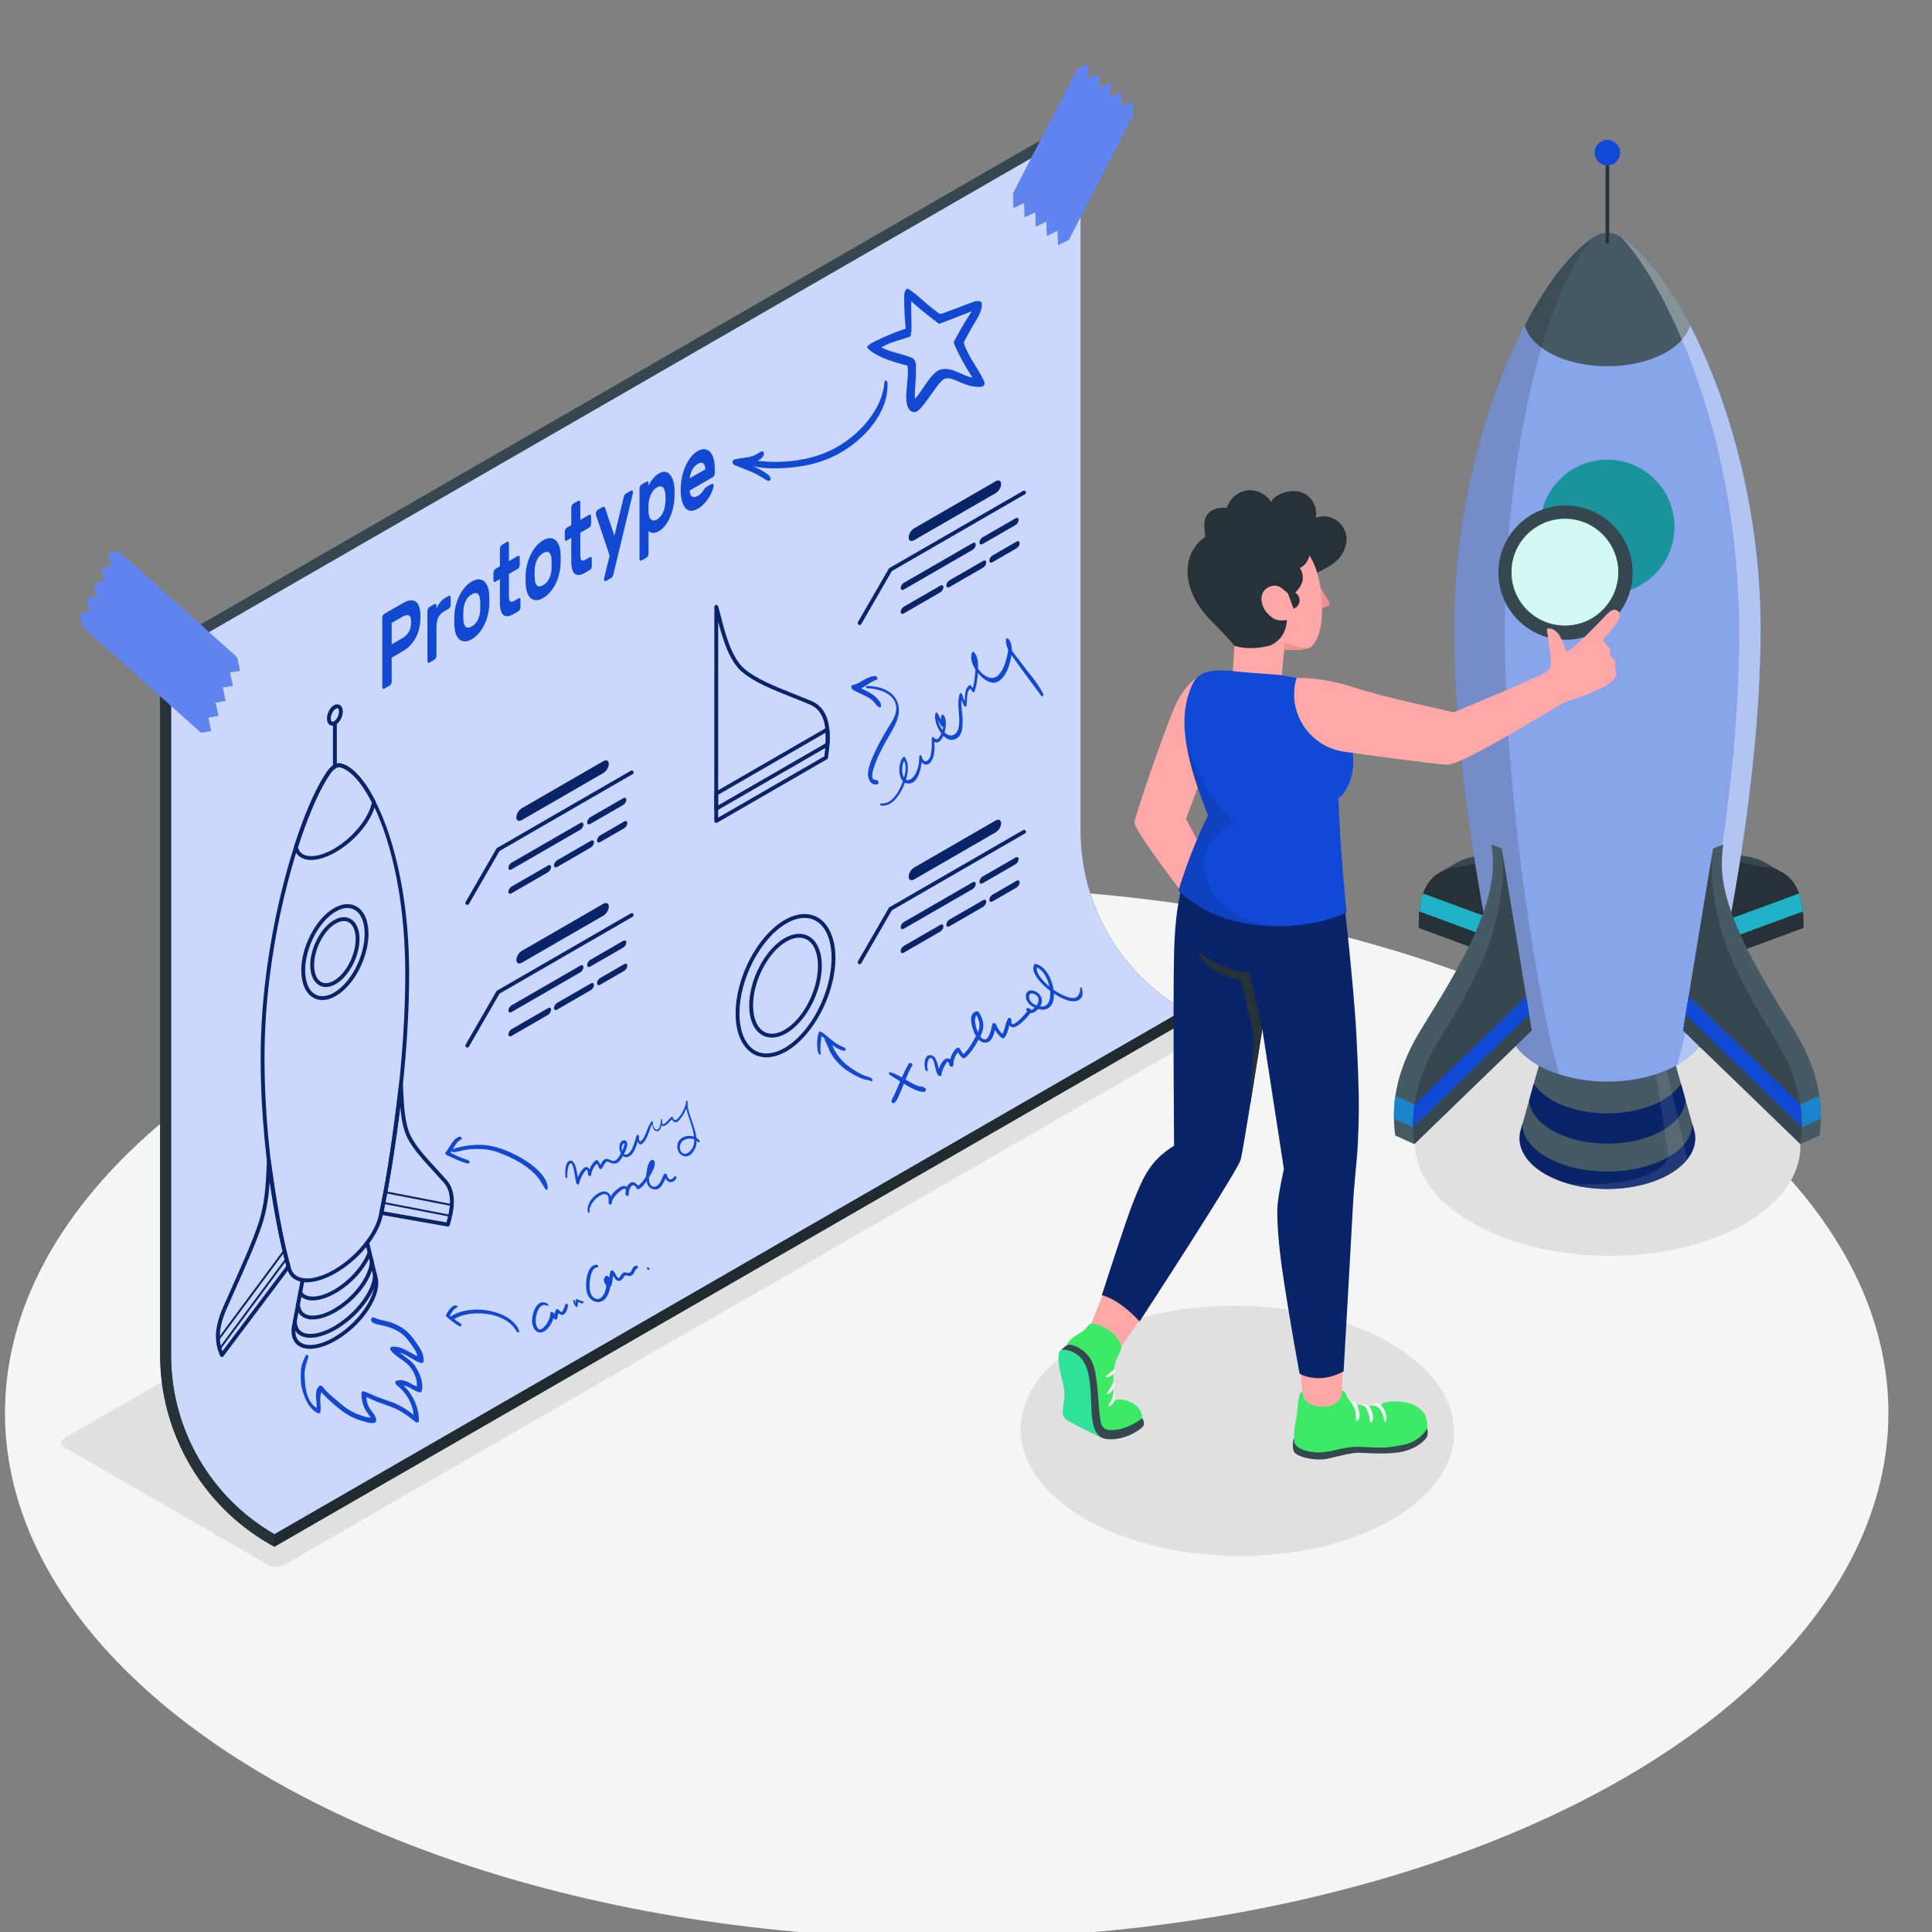 <svg xmlns="http://www.w3.org/2000/svg" xmlns:xlink="http://www.w3.org/1999/xlink" x="0px" y="0px" viewBox="0 0 500 500" xml:space="preserve"><rect x="0" y="0" width="500" height="500" fill="#808080" stroke="none"/> <g id="Floor"> <ellipse id="Floor_3_" fill="#F5F5F5" cx="245" cy="365.668" rx="243.714" ry="136.018"></ellipse> </g> <g id="Shadows"> <path id="Shadow_40_" fill="#E0E0E0" d="M16.754,374.612l52.54,30.333c1.196,0.69,3.134,0.69,4.33,0l234.573-135.217 c1.196-0.69,1.198-1.813,0.004-2.508l-52.313-30.453c-1.193-0.695-3.13-0.698-4.326-0.008L16.754,372.112 C15.558,372.802,15.558,373.922,16.754,374.612z"></path> <path id="Shadow_41_" fill="#E0E0E0" d="M280.812,346.958c-22.037,12.413-22.258,32.921-0.494,45.804 c21.764,12.883,57.279,13.267,79.326,0.857c22.046-12.41,22.268-32.918,0.494-45.804 C338.364,334.928,302.849,334.545,280.812,346.958z"></path> <path id="Shadow_42_" fill="#E0E0E0" d="M380.986,275.448c-19.604,11.043-19.801,29.287-0.44,40.748 c19.361,11.461,50.956,11.802,70.569,0.762c19.613-11.04,19.81-29.284,0.44-40.748 C432.186,264.746,400.591,264.405,380.986,275.448z"></path> </g> <g id="Prototyping"> <g id="Plan"> <g> <path fill="#37474F" d="M306.418,261.361v3.255L71.012,400.306l-1.411-0.809c-17.363-10.027-28.152-28.717-28.152-48.77V167.624 l235.396-135.69l2.822,1.627v181.476C279.667,234.14,289.863,251.805,306.418,261.361z"></path> <path fill="#CBD8FB" d="M306.418,261.361L71.012,397.051c-16.545-9.556-26.741-27.212-26.741-46.325V169.251l235.396-135.69 v181.476C279.667,234.14,289.863,251.805,306.418,261.361z"></path> <path fill="#263238" d="M44.271,350.727V169.251l-2.822-1.627v183.103c0,20.054,10.789,38.743,28.152,48.77l1.411,0.809v-3.255 C54.467,387.495,44.271,369.84,44.271,350.727z"></path> <polygon opacity="0.4" points="71.012,397.051 71.012,400.306 306.418,264.616 306.418,261.361 "></polygon> </g> <g id="Tape_1_"> <polygon fill="#6085F0" points="276.597,62.085 273.842,63.43 273.711,59.687 270.956,61.032 270.824,57.289 268.069,58.634 267.938,54.891 265.183,56.236 265.051,52.493 262.297,53.838 262.165,50.095 278.734,17.959 281.489,16.614 281.62,20.357 284.375,19.012 284.507,22.755 287.262,21.41 287.393,25.153 290.148,23.808 290.28,27.551 293.035,26.206 293.166,29.949 "></polygon> <polygon opacity="0.8" fill="#6085F0" points="276.597,62.085 273.842,63.43 273.711,59.687 270.956,61.032 270.824,57.289 268.069,58.634 267.938,54.891 265.183,56.236 265.051,52.493 262.297,53.838 262.165,50.095 278.734,17.959 281.489,16.614 281.62,20.357 284.375,19.012 284.507,22.755 287.262,21.41 287.393,25.153 290.148,23.808 290.28,27.551 293.035,26.206 293.166,29.949 "></polygon> </g> <g id="Tape"> <polygon fill="#6085F0" points="21.354,162.166 20.614,158.721 23.218,158.267 22.479,154.821 25.083,154.367 24.344,150.921 26.948,150.467 26.209,147.022 28.813,146.567 28.074,143.122 30.678,142.668 61.368,170.125 62.107,173.57 59.503,174.025 60.242,177.47 57.638,177.924 58.377,181.37 55.773,181.824 56.512,185.269 53.908,185.724 54.647,189.169 52.043,189.623 "></polygon> <polygon opacity="0.8" fill="#6085F0" points="21.354,162.166 20.614,158.721 23.218,158.267 22.479,154.821 25.083,154.367 24.344,150.921 26.948,150.467 26.209,147.022 28.813,146.567 28.074,143.122 30.678,142.668 61.368,170.125 62.107,173.57 59.503,174.025 60.242,177.47 57.638,177.924 58.377,181.37 55.773,181.824 56.512,185.269 53.908,185.724 54.647,189.169 52.043,189.623 "></polygon> </g> <g id="Drawings"> <g id="Rocket_2_"> <g> <g> <path fill="#092469" d="M80.206,349.08c-0.425,0-0.833-0.036-1.22-0.11c-2.575-0.496-3.872-2.574-3.469-5.561l0.051-0.232 l2.246-11.997c0.051-0.272,0.319-0.448,0.583-0.399c0.271,0.051,0.45,0.312,0.399,0.583L76.5,343.587 c-0.184,1.387-0.096,3.866,2.676,4.399c4.012,0.772,10.6-3.072,14.681-8.569c2.239-3.017,3.324-5.993,2.976-8.167 c-0.002-0.016-0.004-0.032-0.005-0.048l-2.281-9.471c-0.064-0.269,0.101-0.539,0.369-0.604 c0.268-0.061,0.538,0.101,0.604,0.369l2.301,9.553c0.01,0.043,0.015,0.086,0.014,0.128c0.351,2.429-0.803,5.642-3.174,8.835 C90.753,345.276,84.569,349.08,80.206,349.08z"></path> </g> <g> <path fill="#092469" d="M80.909,341.478c-0.381,0-0.746-0.032-1.093-0.099c-1.934-0.373-3.097-1.761-3.192-3.807 c-0.014-0.276,0.2-0.51,0.476-0.523c0.28-0.037,0.511,0.2,0.522,0.476c0.052,1.11,0.507,2.51,2.383,2.871 c3.546,0.681,9.396-2.729,13.021-7.611c1.655-2.232,2.61-4.463,2.688-6.282c0.012-0.275,0.23-0.48,0.521-0.478 c0.276,0.013,0.49,0.246,0.479,0.521c-0.088,2.018-1.112,4.445-2.886,6.835C90.339,338.082,84.811,341.478,80.909,341.478z"></path> </g> <g> <path fill="#092469" d="M80.909,336.549c-0.381,0-0.746-0.032-1.093-0.099c-1.114-0.214-1.995-0.772-2.548-1.617 c-0.151-0.23-0.087-0.54,0.145-0.691c0.228-0.151,0.54-0.09,0.691,0.145c0.407,0.62,1.046,1.019,1.9,1.182 c3.559,0.681,9.397-2.732,13.022-7.611c0.965-1.299,1.69-2.592,2.157-3.845c0.097-0.26,0.386-0.391,0.644-0.294 c0.259,0.097,0.391,0.385,0.294,0.643c-0.5,1.341-1.271,2.717-2.292,4.091C90.339,333.154,84.811,336.549,80.909,336.549z"></path> </g> <g> <g> <path fill="#092469" d="M80.294,346.216c-0.42,0-0.823-0.036-1.205-0.109c-2.131-0.41-3.324-1.966-3.275-4.27 c0.006-0.276,0.26-0.497,0.511-0.489c0.276,0.006,0.495,0.234,0.489,0.511c-0.038,1.793,0.837,2.953,2.465,3.266 c3.955,0.761,10.451-3.029,14.475-8.449c1.802-2.428,2.813-4.896,2.773-6.772c-0.006-0.276,0.214-0.505,0.489-0.511 c0.004,0,0.008,0,0.011,0c0.271,0,0.494,0.217,0.5,0.489c0.044,2.125-1.011,4.75-2.971,7.39 C90.702,342.464,84.599,346.216,80.294,346.216z"></path> </g> </g> </g> <g> <g> <path fill="#092469" d="M79.409,331.857c-0.476,0-0.931-0.04-1.363-0.123c-1.875-0.361-3.146-1.453-3.674-3.159l-0.051-0.177 c-0.701-2.474-6.866-25.063-6.866-54.723c0-31.843,10.149-63.934,17.166-73.943c0.056-0.088,0.126-0.189,0.197-0.288 c0.013-0.017,0.027-0.036,0.045-0.056l-0.003-0.002c0.469-0.633,1.008-1.136,1.56-1.455c0.583-0.336,1.172-0.463,1.708-0.372 c0.018,0.001,0.036,0.004,0.054,0.008c0.134,0.032,0.22,0.058,0.306,0.09c7.084,1.925,17.397,22.421,17.397,54.407 c0,29.675-6.157,59.321-6.859,62.603c-0.452,2.186-1.637,4.615-3.424,7.022C91.221,327.592,84.291,331.857,79.409,331.857z M85.646,200.004c-0.085,0.121-0.142,0.202-0.195,0.286c-6.953,9.92-16.996,41.746-16.996,73.385 c0,29.525,6.131,51.99,6.83,54.454l0.041,0.147c0.419,1.352,1.397,2.186,2.909,2.476c4.546,0.876,11.963-3.46,16.563-9.656 c1.701-2.292,2.824-4.585,3.248-6.633c0.7-3.275,6.838-32.825,6.838-62.397c0-31.494-9.878-51.6-16.705-53.457 c-0.087-0.03-0.13-0.042-0.174-0.053v-0.002c-0.009-0.001-0.017-0.003-0.025-0.004c-0.313-0.063-0.676,0.025-1.06,0.248 c-0.434,0.251-0.868,0.66-1.255,1.184C85.659,199.989,85.653,199.996,85.646,200.004z"></path> </g> <g> <path fill="#092469" d="M80.524,222.563c-0.408,0-0.798-0.035-1.168-0.106c-1.734-0.33-2.895-1.424-3.267-3.082 c-0.019-0.086-0.015-0.177,0.012-0.261c1.011-3.165,2.064-6.116,3.132-8.768c1.812-4.5,3.674-8.17,5.386-10.615l0.19-0.278 c0.023-0.044,0.054-0.083,0.09-0.119c0.469-0.619,0.98-1.091,1.522-1.403c0.576-0.333,1.161-0.462,1.704-0.373 c0.03,0.003,0.061,0.008,0.091,0.016c0.016,0.003,0.032,0.008,0.048,0.013c0.115,0.032,0.168,0.047,0.219,0.066 c1.753,0.472,3.688,2.041,5.554,4.525c1.095,1.454,2.161,3.206,3.171,5.209c0.049,0.097,0.064,0.207,0.046,0.313 c-0.343,1.926-1.368,4.079-2.964,6.228C90.57,218.941,84.68,222.563,80.524,222.563z M77.096,219.285 c0.313,1.204,1.137,1.94,2.448,2.19c3.799,0.735,10.064-2.916,13.942-8.142c1.458-1.964,2.407-3.912,2.752-5.646 c-0.961-1.887-1.97-3.538-3.001-4.908v0c-1.731-2.304-3.479-3.747-5.058-4.173c-0.001,0-0.121-0.037-0.122-0.038l0.001-0.006 c-0.029-0.003-0.06-0.008-0.088-0.016c-0.307-0.051-0.672,0.034-1.05,0.251c-0.432,0.249-0.866,0.659-1.258,1.185 c-0.009,0.011-0.018,0.022-0.026,0.033c-0.021,0.027-0.041,0.053-0.055,0.067l-0.142,0.218 c-1.672,2.388-3.497,5.99-5.28,10.419C79.117,213.312,78.086,216.193,77.096,219.285z"></path> </g> </g> <g> <g> <path fill="#092469" d="M83.41,258.812c-0.845,0-1.64-0.204-2.354-0.616c-1.96-1.132-3.084-3.706-3.084-7.063 c0-6.186,3.789-13.407,8.447-16.096c2.131-1.23,4.215-1.386,5.864-0.432c1.96,1.131,3.084,3.706,3.084,7.063 c0,6.186-3.79,13.407-8.448,16.095C85.71,258.461,84.517,258.812,83.41,258.812z M89.927,234.99 c-0.934,0-1.957,0.306-3.008,0.913c-4.382,2.53-7.947,9.362-7.947,15.23c0,2.99,0.941,5.249,2.584,6.197 c1.324,0.763,3.054,0.61,4.863-0.433c4.383-2.53,7.948-9.362,7.948-15.23c0-2.99-0.941-5.249-2.584-6.196 C91.228,235.149,90.601,234.99,89.927,234.99z"></path> </g> <g> <path fill="#092469" d="M84.333,255.438c-0.63,0-1.224-0.153-1.758-0.462c-1.45-0.837-2.281-2.727-2.281-5.184 c0-4.478,2.748-9.708,6.125-11.659c1.574-0.909,3.118-1.018,4.345-0.309c1.449,0.837,2.28,2.726,2.28,5.184 c0,4.479-2.748,9.708-6.125,11.658C86.031,255.179,85.152,255.438,84.333,255.438z M89.003,238.364 c-0.644,0-1.353,0.213-2.084,0.635c-3.102,1.791-5.625,6.633-5.625,10.793c0,2.091,0.649,3.665,1.781,4.318 c0.904,0.523,2.092,0.413,3.344-0.31c3.101-1.791,5.625-6.632,5.625-10.792c0-2.091-0.649-3.664-1.78-4.318 C89.887,238.472,89.462,238.364,89.003,238.364z"></path> </g> </g> <g id="XMLID_311_"> <g id="XMLID_480_"> <path fill="#092469" d="M115.913,317.428c-0.028,0-0.058-0.002-0.087-0.008l-17.238-3.028 c-0.134-0.023-0.253-0.101-0.328-0.214c-0.076-0.113-0.103-0.253-0.073-0.386c2.067-9.413,3.726-22.037,5.075-33.146 c0.03-0.254,0.286-0.422,0.506-0.44c0.257,0.005,0.468,0.203,0.488,0.459c0.048,0.578,0.081,1.295,0.119,2.103 c0.156,3.338,0.394,8.383,2.043,11.452c1.49,2.771,3.903,5.398,6.696,8.441c0.77,0.839,1.573,1.714,2.401,2.64 c2.889,3.226,1.986,7.982,0.877,11.767C116.33,317.285,116.132,317.428,115.913,317.428z M99.275,313.498l16.282,2.86 c1.403-5.005,1.156-8.22-0.786-10.389c-0.825-0.922-1.626-1.794-2.393-2.63c-2.838-3.093-5.29-5.764-6.84-8.645 c-1.236-2.301-1.723-5.548-1.959-8.465C102.383,295.676,100.968,305.638,99.275,313.498z"></path> </g> <g> <path fill="#092469" d="M116.5,314.89c-0.016,0-0.031-0.001-0.048-0.005l-17.281-3.346c-0.065-0.013-0.123-0.051-0.16-0.105 c-0.037-0.056-0.05-0.124-0.037-0.189c0.18-0.893,0.356-1.804,0.529-2.743c0.013-0.066,0.05-0.124,0.105-0.162 c0.055-0.037,0.124-0.049,0.188-0.038l17.164,3.323c0.124,0.023,0.21,0.137,0.201,0.263c-0.061,0.869-0.197,1.787-0.418,2.805 C116.719,314.81,116.616,314.89,116.5,314.89z M99.514,311.097l16.792,3.251c0.166-0.807,0.28-1.569,0.341-2.274L99.95,308.84 C99.806,309.61,99.661,310.36,99.514,311.097z"></path> </g> </g> <g id="XMLID_427_"> <g id="XMLID_571_"> <path fill="#092469" d="M57.425,351.196c-0.019,0-0.038-0.001-0.057-0.003c-0.177-0.021-0.329-0.133-0.4-0.295 c-1.654-3.735-1.417-7.617,0.77-12.585c0.824-1.871,1.623-3.664,2.39-5.384c2.814-6.315,5.244-11.77,6.759-16.334 c1.683-5.07,1.921-10.418,2.078-13.957c0.038-0.851,0.071-1.604,0.118-2.235c0.02-0.255,0.228-0.454,0.482-0.463 c0.278-0.008,0.476,0.178,0.512,0.43c1.349,9.546,3.006,20.249,5.066,27.252c0.045,0.152,0.015,0.315-0.08,0.442 l-17.238,22.933C57.73,351.123,57.582,351.196,57.425,351.196z M69.815,305.547c-0.212,3.314-0.666,7.404-1.979,11.362 c-1.53,4.611-3.97,10.087-6.795,16.426c-0.766,1.719-1.564,3.511-2.387,5.38c-2.356,5.354-1.944,8.669-1.098,10.975 l16.558-22.027C72.424,321.829,71.01,313.578,69.815,305.547z"></path> </g> <g> <path fill="#092469" d="M56.839,349.336c-0.015,0-0.029-0.001-0.044-0.004c-0.094-0.017-0.17-0.085-0.196-0.177 c-0.224-0.771-0.361-1.538-0.422-2.344c-0.005-0.06,0.013-0.119,0.048-0.167l17.163-23.142 c0.059-0.078,0.154-0.113,0.252-0.097c0.095,0.02,0.17,0.093,0.192,0.189c0.174,0.738,0.351,1.443,0.529,2.129 c0.019,0.072,0.004,0.15-0.041,0.211l-17.28,23.301C56.993,349.299,56.917,349.336,56.839,349.336z M56.683,346.867 c0.047,0.565,0.135,1.11,0.265,1.653l16.899-22.787c-0.126-0.488-0.252-0.987-0.377-1.502L56.683,346.867z"></path> </g> </g> <g> <g> <path fill="#092469" d="M86.669,198.864c-0.276,0-0.5-0.224-0.5-0.5v-11.249c0-0.276,0.224-0.5,0.5-0.5 c0.276,0,0.5,0.224,0.5,0.5v11.249C87.169,198.641,86.946,198.864,86.669,198.864z"></path> </g> <g> <path fill="#092469" d="M86.051,187.803c-0.23,0-0.449-0.057-0.649-0.173c-0.501-0.289-0.788-0.905-0.788-1.691 c0-1.324,0.793-2.82,1.806-3.405c0.534-0.309,1.074-0.338,1.517-0.082c0.501,0.289,0.788,0.905,0.788,1.691 c0,1.325-0.793,2.821-1.806,3.405C86.625,187.717,86.33,187.803,86.051,187.803z M87.286,183.28 c-0.134,0-0.278,0.068-0.366,0.12c-0.708,0.409-1.306,1.572-1.306,2.539c0,0.486,0.148,0.745,0.288,0.825 c0.158,0.093,0.393-0.01,0.518-0.082c0.708-0.409,1.306-1.571,1.306-2.539c0-0.486-0.148-0.745-0.288-0.825 C87.391,183.291,87.339,183.28,87.286,183.28z"></path> </g> </g> </g> <g id="Text_2_"> <g> <g> <path fill="#092469" d="M120.934,234.19c-0.085,0-0.171-0.021-0.25-0.067c-0.239-0.138-0.321-0.444-0.183-0.683l7.98-13.821 c0.044-0.076,0.106-0.139,0.183-0.183l34.578-19.964c0.237-0.138,0.545-0.057,0.683,0.183 c0.139,0.239,0.057,0.545-0.183,0.683l-34.462,19.897l-7.914,13.705C121.275,234.101,121.106,234.19,120.934,234.19z"></path> </g> <path fill="#092469" d="M133.629,211.519c0-0.848,0.635-1.902,1.418-2.354l21.104-12.184c0.783-0.452,1.418-0.131,1.418,0.717 c0,0.848-0.635,1.902-1.418,2.354l-21.104,12.184C134.264,212.689,133.629,212.367,133.629,211.519z"></path> <g> <g> <path fill="#092469" d="M132.377,229.448l9.444-5.452c0.443-0.256,0.802-0.074,0.802,0.406c0,0.48-0.359,1.077-0.802,1.332 l-9.444,5.452c-0.443,0.256-0.802,0.074-0.802-0.406C131.574,230.3,131.934,229.704,132.377,229.448z"></path> <path fill="#092469" d="M144.178,222.635l8.733-5.042c0.443-0.256,0.802-0.074,0.802,0.406c0,0.48-0.359,1.077-0.802,1.332 l-8.733,5.042c-0.443,0.256-0.802,0.074-0.802-0.406C143.375,223.487,143.734,222.891,144.178,222.635z"></path> <path fill="#092469" d="M155.319,216.195l6.233-3.598c0.443-0.256,0.802-0.074,0.802,0.406c0,0.48-0.359,1.077-0.802,1.332 l-6.233,3.598c-0.443,0.256-0.802,0.074-0.802-0.406C154.517,217.048,154.876,216.451,155.319,216.195z"></path> </g> <g> <path fill="#092469" d="M132.377,223.266l17.807-10.278c0.443-0.256,0.802-0.074,0.802,0.406c0,0.48-0.359,1.077-0.802,1.332 l-17.807,10.278c-0.443,0.256-0.802,0.074-0.802-0.406C131.574,224.118,131.934,223.521,132.377,223.266z"></path> <path fill="#092469" d="M152.765,211.492l8.521-4.914c0.443-0.256,0.802-0.074,0.802,0.406c0,0.48-0.359,1.077-0.802,1.332 l-8.521,4.914c-0.443,0.256-0.802,0.074-0.802-0.406C151.962,212.344,152.321,211.747,152.765,211.492z"></path> </g> </g> </g> <g> <g> <path fill="#092469" d="M120.934,271.104c-0.085,0-0.171-0.022-0.25-0.067c-0.239-0.138-0.321-0.443-0.183-0.683l7.98-13.821 c0.044-0.076,0.106-0.139,0.183-0.183l34.578-19.964c0.237-0.138,0.545-0.058,0.683,0.183 c0.139,0.239,0.057,0.545-0.183,0.683l-34.462,19.897l-7.914,13.705C121.275,271.014,121.106,271.104,120.934,271.104z"></path> </g> <path fill="#092469" d="M133.629,248.433c0-0.848,0.635-1.902,1.418-2.354l21.104-12.184c0.783-0.452,1.418-0.131,1.418,0.717 c0,0.848-0.635,1.902-1.418,2.354l-21.104,12.184C134.264,249.603,133.629,249.281,133.629,248.433z"></path> <g> <g> <path fill="#092469" d="M132.377,266.362l9.444-5.452c0.443-0.256,0.802-0.074,0.802,0.406s-0.359,1.077-0.802,1.332 l-9.444,5.452c-0.443,0.256-0.802,0.074-0.802-0.406C131.574,267.215,131.934,266.618,132.377,266.362z"></path> <path fill="#092469" d="M144.178,259.549l8.733-5.042c0.443-0.256,0.802-0.074,0.802,0.406s-0.359,1.076-0.802,1.332 l-8.733,5.042c-0.443,0.256-0.802,0.074-0.802-0.406C143.375,260.401,143.734,259.805,144.178,259.549z"></path> <path fill="#092469" d="M155.319,253.109l6.233-3.598c0.443-0.256,0.802-0.074,0.802,0.406c0,0.48-0.359,1.076-0.802,1.332 l-6.233,3.599c-0.443,0.256-0.802,0.074-0.802-0.406C154.517,253.962,154.876,253.365,155.319,253.109z"></path> </g> <g> <path fill="#092469" d="M132.377,260.18l17.807-10.278c0.443-0.256,0.802-0.074,0.802,0.406c0,0.48-0.359,1.077-0.802,1.332 l-17.807,10.279c-0.443,0.256-0.802,0.074-0.802-0.406C131.574,261.032,131.934,260.435,132.377,260.18z"></path> <path fill="#092469" d="M152.765,248.406l8.521-4.914c0.443-0.256,0.802-0.074,0.802,0.406c0,0.48-0.359,1.076-0.802,1.332 l-8.521,4.914c-0.443,0.256-0.802,0.074-0.802-0.406C151.962,249.258,152.321,248.661,152.765,248.406z"></path> </g> </g> </g> </g> <g id="Window_7_"> <g id="XMLID_657_"> <g id="XMLID_708_"> <path fill="#092469" d="M185.357,212.966c-0.086,0-0.173-0.022-0.25-0.067c-0.154-0.089-0.25-0.254-0.25-0.433l0.016-55.398 c0-0.247,0.182-0.458,0.427-0.495c0.238-0.03,0.48,0.112,0.552,0.349c0.22,0.722,0.452,1.632,0.715,2.659 c1.084,4.241,2.722,10.65,6.106,13.523c3.067,2.604,7.569,4.398,12.782,6.475c1.435,0.571,2.93,1.167,4.478,1.812 c5.416,2.255,5.173,9.056,4.355,14.73c-0.022,0.152-0.112,0.285-0.245,0.362l-28.436,16.417 C185.53,212.943,185.443,212.966,185.357,212.966z M185.872,160.896l-0.015,50.704l27.475-15.862 c1.08-7.742-0.091-11.887-3.784-13.425c-1.542-0.642-3.033-1.236-4.463-1.806c-5.295-2.109-9.866-3.932-13.059-6.641 C188.683,171.028,186.99,165.208,185.872,160.896z"></path> </g> <g> <path fill="#092469" d="M185.357,209.796c-0.086,0-0.173-0.022-0.25-0.067c-0.154-0.089-0.25-0.254-0.25-0.433v-3.91 c0-0.179,0.096-0.344,0.25-0.433l28.761-16.605c0.146-0.085,0.327-0.09,0.477-0.012c0.15,0.077,0.252,0.225,0.27,0.394 c0.123,1.184,0.136,2.484,0.038,3.974c-0.011,0.167-0.105,0.317-0.249,0.4l-28.797,16.626 C185.53,209.773,185.443,209.796,185.357,209.796z M185.857,205.674v2.755l27.814-16.058c0.058-1.006,0.062-1.918,0.012-2.763 L185.857,205.674z"></path> </g> </g> <g> <g> <path fill="#092469" d="M222.463,161.756c-0.085,0-0.171-0.021-0.25-0.067c-0.239-0.138-0.321-0.444-0.183-0.683l7.979-13.821 c0.044-0.076,0.106-0.139,0.183-0.183l34.579-19.964c0.238-0.139,0.545-0.057,0.683,0.183 c0.139,0.239,0.057,0.545-0.183,0.683l-34.463,19.897l-7.913,13.705C222.804,161.666,222.635,161.756,222.463,161.756z"></path> </g> <path fill="#092469" d="M235.158,139.085c0-0.848,0.635-1.902,1.418-2.354l21.104-12.184c0.783-0.452,1.418-0.131,1.418,0.717 s-0.635,1.902-1.418,2.354l-21.104,12.184C235.793,140.255,235.158,139.933,235.158,139.085z"></path> <g> <g> <path fill="#092469" d="M233.906,157.014l9.444-5.452c0.443-0.256,0.802-0.074,0.802,0.406c0,0.48-0.359,1.076-0.802,1.332 l-9.444,5.452c-0.443,0.256-0.802,0.074-0.802-0.406C233.103,157.866,233.462,157.27,233.906,157.014z"></path> <path fill="#092469" d="M245.706,150.201l8.733-5.042c0.443-0.256,0.802-0.074,0.802,0.406c0,0.48-0.359,1.077-0.802,1.332 l-8.733,5.042c-0.443,0.256-0.802,0.074-0.802-0.406C244.904,151.053,245.263,150.457,245.706,150.201z"></path> <path fill="#092469" d="M256.848,143.761l6.233-3.598c0.443-0.256,0.802-0.074,0.802,0.406c0,0.48-0.359,1.076-0.802,1.332 l-6.233,3.599c-0.443,0.256-0.802,0.074-0.802-0.406C256.045,144.614,256.405,144.017,256.848,143.761z"></path> </g> <g> <path fill="#092469" d="M233.906,150.832l17.807-10.278c0.443-0.256,0.803-0.074,0.803,0.406c0,0.48-0.359,1.076-0.803,1.332 l-17.807,10.278c-0.443,0.256-0.802,0.074-0.802-0.406C233.103,151.684,233.462,151.087,233.906,150.832z"></path> <path fill="#092469" d="M254.293,139.057l8.521-4.914c0.443-0.256,0.802-0.074,0.802,0.406c0,0.48-0.359,1.076-0.802,1.332 l-8.521,4.914c-0.443,0.256-0.802,0.074-0.802-0.406C253.491,139.91,253.85,139.313,254.293,139.057z"></path> </g> </g> </g> </g> <g id="Fin"> <g> <g> <path fill="#092469" d="M222.463,249.547c-0.085,0-0.171-0.021-0.25-0.067c-0.239-0.138-0.321-0.444-0.183-0.683l7.979-13.821 c0.044-0.076,0.106-0.139,0.183-0.183l34.579-19.964c0.238-0.139,0.545-0.058,0.683,0.183 c0.139,0.239,0.057,0.545-0.183,0.683l-34.463,19.897l-7.913,13.705C222.804,249.457,222.635,249.547,222.463,249.547z"></path> </g> <path fill="#092469" d="M235.158,226.876c0-0.848,0.635-1.902,1.418-2.354l21.104-12.184c0.783-0.452,1.418-0.131,1.418,0.717 s-0.635,1.902-1.418,2.354l-21.104,12.184C235.793,228.045,235.158,227.724,235.158,226.876z"></path> <g> <g> <path fill="#092469" d="M233.906,244.805l9.444-5.452c0.443-0.256,0.802-0.074,0.802,0.406c0,0.48-0.359,1.076-0.802,1.332 l-9.444,5.452c-0.443,0.256-0.802,0.074-0.802-0.406C233.103,245.657,233.462,245.061,233.906,244.805z"></path> <path fill="#092469" d="M245.706,237.992l8.733-5.042c0.443-0.256,0.802-0.074,0.802,0.406c0,0.48-0.359,1.077-0.802,1.332 l-8.733,5.042c-0.443,0.256-0.802,0.074-0.802-0.406C244.904,238.844,245.263,238.247,245.706,237.992z"></path> <path fill="#092469" d="M256.848,231.552l6.233-3.598c0.443-0.256,0.802-0.074,0.802,0.406c0,0.48-0.359,1.077-0.802,1.332 l-6.233,3.599c-0.443,0.256-0.802,0.074-0.802-0.406C256.045,232.405,256.405,231.808,256.848,231.552z"></path> </g> <g> <path fill="#092469" d="M233.906,238.622l17.807-10.278c0.443-0.256,0.803-0.074,0.803,0.406c0,0.48-0.359,1.076-0.803,1.332 l-17.807,10.278c-0.443,0.256-0.802,0.074-0.802-0.406C233.103,239.475,233.462,238.878,233.906,238.622z"></path> <path fill="#092469" d="M254.293,226.848l8.521-4.914c0.443-0.256,0.802-0.074,0.802,0.406c0,0.48-0.359,1.077-0.802,1.332 l-8.521,4.914c-0.443,0.256-0.802,0.074-0.802-0.406C253.491,227.701,253.85,227.104,254.293,226.848z"></path> </g> </g> </g> <g> <g> <path fill="#092469" d="M198.355,273.635c-1.236,0-2.397-0.299-3.438-0.899c-2.887-1.666-4.542-5.483-4.542-10.474 c0-9.286,5.682-20.122,12.665-24.154c3.146-1.817,6.21-2.048,8.623-0.655c2.887,1.667,4.542,5.484,4.542,10.474 c0,9.288-5.682,20.122-12.665,24.154C201.75,273.115,199.987,273.635,198.355,273.635z M208.225,237.557 c-1.459,0-3.052,0.475-4.685,1.418c-6.708,3.873-12.165,14.32-12.165,23.288c0,4.623,1.473,8.125,4.042,9.607 c2.095,1.209,4.8,0.976,7.623-0.654c6.708-3.873,12.165-14.319,12.165-23.289c0-4.623-1.473-8.124-4.042-9.607 C210.282,237.81,209.288,237.557,208.225,237.557z"></path> </g> <g> <path fill="#092469" d="M199.753,268.525c-0.91,0-1.767-0.221-2.535-0.664c-2.113-1.221-3.325-4.001-3.325-7.629 c0-6.701,4.104-14.521,9.147-17.434c2.301-1.329,4.545-1.496,6.322-0.469c2.113,1.22,3.325,4.001,3.325,7.628 c0,6.7-4.104,14.521-9.147,17.434C202.235,268.145,200.948,268.525,199.753,268.525z M206.827,242.667 c-1.02,0-2.139,0.335-3.286,0.997c-4.769,2.752-8.647,10.185-8.647,16.567c0,3.261,1.03,5.725,2.825,6.763 c1.454,0.84,3.345,0.673,5.322-0.469c4.769-2.754,8.647-10.187,8.647-16.568c0-3.261-1.03-5.726-2.825-6.763 C208.252,242.843,207.565,242.667,206.827,242.667z"></path> </g> </g> </g> <g id="Text_1_"> <path fill="#1348D2" d="M104.241,156.099c1.448-0.836,2.575-0.961,3.378-0.373c0.803,0.587,1.203,1.896,1.203,3.924 c0,2.029-0.4,3.81-1.203,5.342c-0.803,1.533-1.93,2.718-3.378,3.555l-2.875,1.66v6.168c0,0.203-0.048,0.406-0.144,0.608 c-0.097,0.204-0.21,0.343-0.342,0.419l-1.454,0.84c-0.133,0.076-0.246,0.069-0.342-0.024c-0.097-0.092-0.145-0.239-0.145-0.442 v-17.869c0-0.203,0.048-0.405,0.145-0.608c0.096-0.203,0.209-0.343,0.342-0.419L104.241,156.099z M101.366,166.749l2.785-1.608 c0.683-0.394,1.228-0.916,1.635-1.566c0.407-0.65,0.61-1.491,0.61-2.525c0-1.032-0.203-1.629-0.61-1.791 c-0.407-0.161-0.952-0.045-1.635,0.349l-2.785,1.608V166.749z"></path> <path fill="#1348D2" d="M114.985,158.194c-0.719,0.415-1.236,0.958-1.554,1.629c-0.318,0.673-0.477,1.562-0.477,2.668v7.191 c0,0.203-0.048,0.406-0.144,0.608c-0.097,0.204-0.21,0.343-0.342,0.419l-1.365,0.789c-0.132,0.076-0.246,0.068-0.341-0.025 c-0.097-0.092-0.145-0.239-0.145-0.442v-12.89c0-0.203,0.048-0.405,0.145-0.609c0.095-0.203,0.209-0.341,0.341-0.417 l1.365-0.789c0.132-0.076,0.245-0.068,0.342,0.023c0.096,0.093,0.144,0.24,0.144,0.443v0.636 c0.312-0.622,0.644-1.155,0.997-1.599c0.354-0.443,0.817-0.831,1.393-1.163l0.809-0.467c0.132-0.076,0.245-0.068,0.342,0.023 c0.096,0.093,0.144,0.24,0.144,0.443v1.825c0,0.203-0.048,0.406-0.144,0.608c-0.097,0.204-0.21,0.343-0.342,0.419 L114.985,158.194z"></path> <path fill="#1348D2" d="M122.1,150.491c0.657-0.38,1.254-0.568,1.787-0.562c0.532,0.006,0.994,0.173,1.383,0.501 c0.39,0.329,0.701,0.794,0.935,1.397c0.233,0.604,0.368,1.319,0.404,2.145c0.012,0.159,0.019,0.368,0.019,0.626 c0,0.258,0,0.516,0,0.774c0,0.258,0,0.512,0,0.761c0,0.249-0.007,0.46-0.019,0.632c-0.048,0.876-0.186,1.749-0.413,2.618 c-0.228,0.869-0.536,1.688-0.926,2.457c-0.389,0.769-0.851,1.464-1.383,2.085c-0.533,0.621-1.13,1.122-1.787,1.502 c-0.659,0.38-1.256,0.568-1.788,0.563c-0.533-0.006-0.995-0.168-1.384-0.487c-0.389-0.319-0.697-0.783-0.925-1.389 c-0.228-0.606-0.365-1.319-0.414-2.14c-0.012-0.159-0.021-0.361-0.026-0.607c-0.007-0.245-0.009-0.497-0.009-0.755 c0-0.259,0.002-0.518,0.009-0.78c0.006-0.262,0.015-0.479,0.026-0.652c0.036-0.869,0.171-1.739,0.404-2.612 c0.234-0.872,0.546-1.698,0.935-2.476c0.389-0.777,0.851-1.478,1.384-2.099C120.844,151.372,121.441,150.871,122.1,150.491z M124.273,155.46c-0.035-0.551-0.122-0.976-0.26-1.274c-0.139-0.298-0.309-0.5-0.512-0.604 c-0.204-0.103-0.426-0.127-0.665-0.072c-0.24,0.056-0.485,0.156-0.736,0.301c-0.252,0.145-0.498,0.328-0.737,0.549 c-0.24,0.222-0.461,0.502-0.664,0.84c-0.204,0.339-0.375,0.738-0.513,1.195c-0.138,0.457-0.225,0.983-0.261,1.575 c-0.012,0.154-0.021,0.344-0.027,0.568c-0.006,0.225-0.008,0.457-0.008,0.696c0,0.24,0.002,0.474,0.008,0.701 c0.006,0.227,0.016,0.401,0.027,0.523c0.036,0.551,0.123,0.976,0.261,1.274c0.138,0.298,0.309,0.5,0.513,0.603 c0.203,0.105,0.424,0.129,0.664,0.073c0.239-0.055,0.485-0.156,0.737-0.301c0.251-0.145,0.496-0.328,0.736-0.549 c0.239-0.221,0.461-0.501,0.665-0.841c0.203-0.338,0.373-0.736,0.512-1.194c0.138-0.458,0.225-0.982,0.26-1.575 c0.012-0.136,0.019-0.319,0.019-0.549c0-0.23,0-0.466,0-0.706c0-0.239,0-0.47,0-0.691 C124.291,155.781,124.285,155.6,124.273,155.46z"></path> <path fill="#1348D2" d="M131.711,154.401c0,0.571,0.099,0.972,0.296,1.198c0.198,0.227,0.566,0.185,1.105-0.126l1.096-0.632 c0.132-0.076,0.246-0.068,0.341,0.024c0.096,0.092,0.145,0.239,0.145,0.442v1.825c0,0.203-0.049,0.406-0.145,0.608 c-0.095,0.204-0.209,0.343-0.341,0.419l-1.33,0.768c-1.126,0.65-1.99,0.73-2.596,0.24c-0.605-0.489-0.907-1.601-0.907-3.334 v-5.947l-1.186,0.685c-0.132,0.076-0.246,0.069-0.342-0.025c-0.096-0.092-0.144-0.239-0.144-0.442v-1.825 c0-0.203,0.048-0.406,0.144-0.609c0.096-0.203,0.21-0.342,0.342-0.418l1.186-0.685v-4.509c0-0.203,0.048-0.405,0.143-0.608 c0.096-0.203,0.209-0.342,0.341-0.418l1.366-0.789c0.132-0.076,0.245-0.067,0.342,0.024c0.096,0.092,0.143,0.239,0.143,0.442 v4.509l2.317-1.338c0.132-0.076,0.245-0.068,0.342,0.023c0.096,0.093,0.144,0.24,0.144,0.443v1.825 c0,0.203-0.048,0.406-0.144,0.608c-0.097,0.204-0.21,0.343-0.342,0.419l-2.317,1.338V154.401z"></path> <path fill="#1348D2" d="M140.569,139.828c0.658-0.38,1.254-0.568,1.787-0.562c0.532,0.006,0.994,0.173,1.384,0.501 c0.389,0.329,0.701,0.794,0.935,1.397c0.233,0.604,0.367,1.319,0.404,2.145c0.012,0.159,0.018,0.368,0.018,0.626 c0,0.258,0,0.516,0,0.774c0,0.258,0,0.512,0,0.761c0,0.249-0.006,0.459-0.018,0.632c-0.049,0.876-0.186,1.749-0.414,2.618 c-0.228,0.869-0.536,1.688-0.925,2.457c-0.39,0.769-0.852,1.464-1.384,2.085c-0.533,0.621-1.129,1.122-1.787,1.502 c-0.659,0.38-1.255,0.568-1.788,0.563c-0.532-0.006-0.994-0.168-1.384-0.487c-0.389-0.319-0.697-0.783-0.925-1.389 c-0.228-0.606-0.365-1.319-0.414-2.14c-0.012-0.159-0.02-0.361-0.025-0.607c-0.007-0.245-0.01-0.498-0.01-0.755 c0-0.259,0.003-0.518,0.01-0.78c0.006-0.262,0.014-0.479,0.025-0.652c0.037-0.869,0.171-1.739,0.404-2.612 c0.234-0.872,0.546-1.698,0.935-2.476c0.39-0.777,0.852-1.478,1.384-2.099C139.314,140.708,139.91,140.208,140.569,139.828z M142.743,144.796c-0.036-0.551-0.123-0.976-0.261-1.274c-0.138-0.298-0.309-0.499-0.512-0.604 c-0.204-0.103-0.426-0.127-0.665-0.072c-0.24,0.056-0.485,0.156-0.736,0.301c-0.252,0.145-0.497,0.328-0.736,0.549 c-0.24,0.222-0.462,0.502-0.665,0.84c-0.204,0.339-0.375,0.738-0.513,1.195c-0.138,0.457-0.224,0.983-0.261,1.575 c-0.012,0.154-0.02,0.344-0.026,0.568c-0.006,0.225-0.009,0.457-0.009,0.696c0,0.24,0.003,0.474,0.009,0.701 c0.006,0.227,0.015,0.401,0.026,0.523c0.037,0.551,0.123,0.976,0.261,1.275c0.138,0.298,0.309,0.499,0.513,0.602 c0.203,0.105,0.425,0.129,0.665,0.073c0.239-0.055,0.484-0.156,0.736-0.301c0.251-0.145,0.496-0.328,0.736-0.549 c0.239-0.221,0.461-0.501,0.665-0.841c0.203-0.338,0.374-0.736,0.512-1.194c0.138-0.458,0.225-0.982,0.261-1.575 c0.012-0.136,0.018-0.319,0.018-0.549c0-0.23,0-0.466,0-0.706c0-0.239,0-0.47,0-0.691 C142.76,145.118,142.754,144.937,142.743,144.796z"></path> <path fill="#1348D2" d="M150.181,143.738c0,0.571,0.099,0.972,0.296,1.198c0.198,0.228,0.566,0.185,1.105-0.126l1.096-0.632 c0.132-0.076,0.246-0.068,0.342,0.024c0.095,0.092,0.144,0.239,0.144,0.442v1.825c0,0.203-0.049,0.406-0.144,0.608 c-0.096,0.204-0.21,0.343-0.342,0.419l-1.33,0.768c-1.125,0.65-1.99,0.73-2.596,0.24c-0.605-0.489-0.907-1.601-0.907-3.335 v-5.947l-1.186,0.685c-0.132,0.076-0.246,0.069-0.342-0.024c-0.096-0.092-0.144-0.239-0.144-0.442v-1.825 c0-0.203,0.048-0.406,0.144-0.609c0.096-0.203,0.21-0.342,0.342-0.418l1.186-0.685v-4.509c0-0.203,0.048-0.405,0.144-0.608 c0.096-0.203,0.209-0.342,0.341-0.419l1.366-0.788c0.132-0.076,0.245-0.067,0.342,0.024c0.096,0.092,0.144,0.239,0.144,0.442 v4.509l2.317-1.338c0.132-0.076,0.245-0.068,0.342,0.023c0.096,0.093,0.144,0.24,0.144,0.443v1.825 c0,0.203-0.048,0.406-0.144,0.608c-0.097,0.204-0.21,0.343-0.342,0.419l-2.317,1.338V143.738z"></path> <path fill="#1348D2" d="M157.762,143.787l-3.557-10.615c-0.012-0.049-0.018-0.11-0.018-0.183c0-0.203,0.047-0.405,0.143-0.609 c0.096-0.203,0.209-0.341,0.341-0.417l1.348-0.778c0.144-0.083,0.27-0.082,0.377,0.003c0.107,0.086,0.18,0.192,0.216,0.319 l2.39,7.167l2.39-9.927c0.036-0.168,0.107-0.357,0.216-0.568c0.107-0.209,0.233-0.355,0.377-0.438l1.348-0.778 c0.132-0.076,0.245-0.068,0.342,0.023c0.096,0.093,0.144,0.24,0.144,0.443c0,0.073-0.007,0.142-0.019,0.204l-5.048,20.95 c-0.037,0.168-0.108,0.357-0.216,0.567c-0.108,0.21-0.233,0.356-0.377,0.439l-1.349,0.778c-0.132,0.076-0.245,0.067-0.341-0.025 c-0.097-0.092-0.143-0.239-0.143-0.442c0-0.074,0.006-0.142,0.018-0.204L157.762,143.787z"></path> <path fill="#1348D2" d="M170.554,137.452c-0.371,0.214-0.704,0.352-0.997,0.41c-0.294,0.059-0.551,0.069-0.772,0.031 c-0.222-0.038-0.41-0.109-0.566-0.212c-0.156-0.103-0.282-0.21-0.377-0.321v5.892c0,0.203-0.049,0.406-0.145,0.608 c-0.096,0.203-0.209,0.343-0.342,0.419l-1.365,0.789c-0.132,0.076-0.245,0.067-0.341-0.025 c-0.097-0.092-0.144-0.239-0.144-0.442v-18.146c0-0.203,0.047-0.405,0.144-0.609c0.096-0.203,0.209-0.341,0.341-0.417 l1.365-0.789c0.133-0.076,0.246-0.068,0.342,0.023c0.096,0.093,0.145,0.24,0.145,0.443v0.636 c0.095-0.221,0.221-0.473,0.377-0.757c0.155-0.284,0.344-0.573,0.566-0.867c0.222-0.294,0.479-0.58,0.772-0.861 c0.293-0.28,0.626-0.526,0.997-0.741c0.599-0.346,1.141-0.479,1.626-0.4c0.485,0.079,0.898,0.32,1.24,0.723 c0.341,0.403,0.61,0.938,0.809,1.607c0.197,0.67,0.308,1.423,0.332,2.256c0.012,0.27,0.018,0.589,0.018,0.957 c0,0.369-0.006,0.696-0.018,0.979c-0.024,0.863-0.135,1.742-0.332,2.64c-0.198,0.897-0.468,1.746-0.809,2.541 c-0.342,0.797-0.755,1.515-1.24,2.154C171.695,136.614,171.153,137.107,170.554,137.452z M172.225,129.793 c0.036-0.537,0.036-1.053,0-1.549c-0.071-1.157-0.311-1.881-0.719-2.171c-0.407-0.291-0.904-0.266-1.491,0.073 c-0.587,0.339-1.081,0.892-1.482,1.658c-0.4,0.767-0.632,1.665-0.69,2.695c-0.025,0.29-0.037,0.648-0.037,1.072 c0,0.425,0.012,0.768,0.037,1.031c0.059,0.925,0.29,1.547,0.69,1.869c0.401,0.322,0.896,0.313,1.482-0.026 c0.587-0.339,1.084-0.889,1.491-1.649C171.914,132.034,172.154,131.034,172.225,129.793z"></path> <path fill="#1348D2" d="M176.16,126.747c0-1.032,0.103-2.064,0.306-3.095c0.203-1.03,0.497-1.992,0.881-2.887 c0.383-0.894,0.847-1.692,1.392-2.395c0.545-0.701,1.153-1.246,1.824-1.633c0.67-0.387,1.278-0.55,1.824-0.487 c0.544,0.063,1.009,0.303,1.392,0.718c0.383,0.415,0.68,0.99,0.89,1.727c0.209,0.738,0.314,1.576,0.314,2.516v1.245 c0,0.203-0.047,0.405-0.144,0.608c-0.096,0.203-0.21,0.343-0.341,0.418l-6.001,3.465c0,0.424,0.057,0.765,0.171,1.021 c0.113,0.257,0.267,0.441,0.458,0.551c0.191,0.111,0.413,0.149,0.665,0.114c0.251-0.034,0.509-0.128,0.772-0.28 c0.383-0.221,0.694-0.46,0.935-0.719c0.239-0.258,0.437-0.524,0.593-0.798c0.132-0.224,0.239-0.387,0.322-0.491 c0.084-0.104,0.198-0.197,0.342-0.28l1.438-0.83c0.131-0.076,0.247-0.069,0.35,0.02c0.102,0.089,0.146,0.238,0.135,0.448 c-0.012,0.266-0.105,0.651-0.278,1.157c-0.175,0.506-0.435,1.053-0.781,1.641c-0.348,0.587-0.776,1.167-1.285,1.737 c-0.509,0.571-1.1,1.05-1.77,1.437c-0.671,0.387-1.279,0.559-1.824,0.514c-0.545-0.044-1.009-0.288-1.392-0.731 c-0.384-0.442-0.678-1.061-0.881-1.857C176.262,128.804,176.16,127.854,176.16,126.747z M180.562,120.057 c-0.348,0.201-0.643,0.45-0.89,0.748c-0.246,0.299-0.452,0.622-0.619,0.966c-0.169,0.346-0.297,0.698-0.387,1.053 c-0.09,0.356-0.148,0.68-0.171,0.971l4.061-2.344c-0.025-0.264-0.069-0.528-0.135-0.794c-0.066-0.266-0.174-0.481-0.323-0.644 c-0.15-0.161-0.348-0.25-0.593-0.266C181.259,119.732,180.945,119.836,180.562,120.057z"></path> </g> <g> <path fill="#1348D2" d="M141.19,305.399c-0.423-0.78-0.957-1.482-1.565-2.127c-1.267-1.343-2.774-2.441-4.361-3.373 c-3.377-1.984-7.158-3.584-11.125-3.626c-1.268-0.014-2.544,0.099-3.792,0.315c-0.662,0.114-1.325,0.24-1.969,0.434 c-0.393,0.119-0.896,0.224-1.242,0.484c0.611-1.029,1.19-2.112,2.256-2.664c0.403-0.208-0.137-0.754-0.453-0.681 c-0.941,0.216-1.634,1.085-2.146,1.851c-0.499,0.746-0.914,1.558-1.496,2.245c-0.183,0.217,0.04,0.555,0.246,0.648 c0.865,0.392,1.719,0.807,2.589,1.189c0.443,0.195,0.889,0.381,1.341,0.552c0.552,0.208,1.105,0.429,1.701,0.445 c0.521,0.014,0.452-0.532,0.118-0.748c-0.428-0.277-1.013-0.37-1.489-0.557c-0.44-0.173-0.874-0.36-1.305-0.554 c-0.638-0.287-1.271-0.585-1.908-0.876c0.109-0.154,0.214-0.313,0.315-0.477c0.025,0.148,0.127,0.301,0.264,0.303 c0.961,0.016,1.942-0.364,2.887-0.534c1.055-0.19,2.135-0.296,3.207-0.307c2.035-0.02,4.018,0.255,5.924,0.982 c3.082,1.176,6.162,2.689,8.623,4.922c0.688,0.624,1.305,1.323,1.833,2.086c0.551,0.796,0.972,1.682,1.555,2.451 c0.104,0.137,0.392,0.278,0.464,0.027C141.885,307.036,141.561,306.082,141.19,305.399z"></path> <path fill="#1348D2" d="M180.984,295.129c-0.206-0.271-0.468-0.48-0.75-0.657c-0.118-1.148-0.475-2.289-0.828-3.358 c-0.344-1.043-0.733-2.071-1.046-3.124c-0.217-0.729-0.411-1.497-0.416-2.266c0.028-0.188,0.04-0.376,0.018-0.559 c-0.023-0.191-0.386-0.516-0.432-0.171c-0.003,0.022,0.001,0.044-0.002,0.066c0,0-0.001,0-0.001-0.001 c0.002,0.015-0.001,0.031,0,0.046c-0.014,0.136-0.01,0.272-0.013,0.408c-0.051,0.364-0.191,0.732-0.316,1.054 c-0.249,0.641-0.563,1.26-0.931,1.841c-0.413,0.652-1.708,2.41-2.091,0.82c-0.037-0.153-0.197-0.327-0.355-0.209 c-0.469,0.35-0.824,0.86-1.241,1.268c-0.217,0.213-0.463,0.471-0.744,0.599c-0.442,0.201-0.503-0.225-0.488-0.618 c0.014-0.149,0.024-0.287,0.031-0.397c0.021-0.202-0.267-0.43-0.298-0.151c-0.084,0.756-0.138,1.724-0.594,2.357 c-0.285,0.395-0.74,0.346-1.052-0.004c-0.378-0.425-0.538-1.089-0.476-1.64c0.01-0.093-0.116-0.408-0.249-0.27 c-1.441,1.489-1.334,4.082-3.072,5.311c-0.293-0.38-0.352-0.805-0.252-1.307c0.067-0.338-0.506-0.707-0.634-0.292 c-0.414,1.342-0.714,2.773-1.499,3.963c-0.322,0.488-0.915,1.144-1.582,0.928c-0.07-0.023-0.131-0.06-0.191-0.1 c0.041-0.082,0.084-0.164,0.123-0.245c0.32-0.666,0.648-1.413,0.721-2.158c0.047-0.48-0.089-1.063-0.651-1.152 c-0.752-0.12-1.237,0.676-1.35,1.302c-0.112,0.622,0.022,1.435,0.359,2.068c-0.102,0.189-0.201,0.381-0.314,0.564 c-0.27,0.437-0.613,1.012-1.071,1.28c-0.853,0.498-1.663-0.577-2.54-0.386c-0.704,0.153-1.019,0.912-1.377,1.532 c-0.171-0.319-0.36-0.63-0.522-0.961c-0.086-0.177-0.376-0.394-0.581-0.253c-0.841,0.577-1.379,1.425-1.718,2.358 c-0.11-0.191-0.243-0.363-0.436-0.473c-0.456-0.26-0.893-0.027-1.226,0.312c-0.583,0.592-1.018,1.424-1.337,2.27 c-0.078-0.478-0.153-0.957-0.26-1.427c-0.192-0.848-0.381-2.024-1.039-2.66c-0.671-0.648-1.415-0.011-1.675,0.687 c-0.381,1.02-0.307,2.22-0.236,3.286c0.018,0.273,0.432,0.48,0.435,0.106c0.007-0.833,0.031-1.695,0.231-2.507 c0.089-0.362,0.217-0.897,0.569-1.102c0.33-0.193,0.392,0.05,0.523,0.353c0.642,1.488,0.632,3.171,1.035,4.722 c0.081,0.314,0.621,0.6,0.723,0.149c0.215-0.957,0.665-1.947,1.201-2.764c0.13-0.199,0.498-0.832,0.793-0.821 c0.212,0.009,0.331,1.026,0.36,1.245c0.045,0.344,0.665,0.576,0.738,0.135c0.183-1.103,0.668-2.211,1.521-2.957 c0.199,0.332,0.402,0.662,0.517,1.031c0.075,0.236,0.442,0.557,0.672,0.295c0.368-0.42,0.561-0.947,0.885-1.396 c0.138-0.191,0.323-0.439,0.577-0.471c0.268-0.034,0.603,0.181,0.842,0.281c0.82,0.341,1.605,0.345,2.24-0.314 c0.401-0.416,0.725-0.916,1.009-1.432c0.422,0.345,0.975,0.451,1.633,0.096c0.839-0.453,1.31-1.459,1.652-2.3 c0.199-0.489,0.362-0.989,0.513-1.493c0.13,0.234,0.287,0.459,0.503,0.66c0.098,0.091,0.238,0.12,0.353,0.051 c1.772-1.073,1.999-3.473,2.848-5.239c0.154,0.847,0.56,1.949,1.447,1.803c0.617-0.102,0.913-0.878,1.062-1.636 c0.143,0.311,0.404,0.471,0.893,0.201c0.72-0.398,1.191-1.097,1.786-1.643c0.158,0.394,0.416,0.771,0.868,0.773 c0.598,0.002,1.115-0.65,1.439-1.072c0.533-0.696,0.965-1.479,1.301-2.288c0.033-0.079,0.066-0.164,0.099-0.247 c0.123,0.654,0.317,1.299,0.511,1.919c0.478,1.526,1.057,3.03,1.368,4.603c0.053,0.27,0.095,0.548,0.127,0.827 c-1.141-0.41-2.532-0.234-3.451,0.536c-1.369,1.147-1.124,3.731,0.593,4.431c1.704,0.695,3.146-1.396,3.416-2.826 c0.067-0.358,0.09-0.718,0.09-1.079c0.102,0.085,0.213,0.158,0.299,0.262C180.868,295.861,181.259,295.491,180.984,295.129z M160.926,296.829c0.055-0.313,0.206-0.67,0.464-0.87c0.076-0.059,0.151-0.086,0.229-0.116c0.003,0.475-0.175,0.956-0.345,1.389 c-0.086,0.219-0.188,0.432-0.287,0.646C160.889,297.514,160.876,297.116,160.926,296.829z M178.931,297.518 c-0.462,0.612-1.296,1.353-2.115,1c-0.776-0.334-0.997-1.397-0.808-2.14c0.385-1.516,2.301-2.071,3.665-1.504 C179.693,295.814,179.515,296.744,178.931,297.518z"></path> <path fill="#1348D2" d="M174.597,304.435c-0.27,0.31-0.791,0.928-1.289,0.77c-0.436-0.138-0.595-0.718-0.692-1.102 c-0.064-0.255-0.536-0.551-0.731-0.258c-0.633,0.95-0.84,2.411-1.854,3.06c-0.503,0.322-1.223,0.266-1.615-0.206 c-0.362-0.436-0.439-1.094-0.463-1.638c-0.004-0.095,0.003-0.198,0.002-0.296c0.256-0.416,0.495-0.842,0.717-1.275 c0.376-0.736,0.789-1.593,0.811-2.433c0.012-0.459-0.3-1.05-0.847-0.83c-0.592,0.239-0.887,1.207-1.036,1.743 c-0.206,0.737-0.321,1.52-0.358,2.284c-0.002,0.046,0,0.095-0.002,0.141c-0.556,0.941-1.246,1.902-2.102,2.476 c-0.493-0.658-1.228-1.225-2.044-0.731c-0.383,0.232-0.652,0.6-0.841,1.019c-0.006-0.005-0.01-0.01-0.015-0.015 c-0.556-0.418-1.261-0.179-1.803,0.13c-0.868,0.495-1.804,1.371-2.378,2.364c-0.156-0.425-0.404-0.801-0.811-1.048 c-0.69-0.419-1.53-0.236-2.205,0.118c-1.643,0.861-3.262,2.901-2.934,4.855c0.046,0.274,0.5,0.483,0.459,0.093 c-0.171-1.601,1.238-3.268,2.5-4.08c0.474-0.305,1.221-0.707,1.8-0.473c0.744,0.3,0.678,1.531,0.648,2.165 c-0.019,0.405,0.736,0.7,0.773,0.204c0.09-1.208,1.199-2.409,2.096-3.127c0.282-0.226,0.934-0.782,1.341-0.683 c0.163,0.04,0.23,0.204,0.251,0.405c-0.063,0.339-0.093,0.677-0.092,0.984c0.001,0.336,0.709,0.717,0.782,0.274 c0.047-0.282,0.091-0.604,0.09-0.921c0.079-0.445,0.224-0.878,0.49-1.238c0.562-0.764,1.09-0.398,1.502,0.311 c0.118,0.203,0.374,0.361,0.606,0.239c0.723-0.384,1.28-1.072,1.763-1.715c0.078-0.104,0.144-0.216,0.219-0.322 c0.185,0.983,0.67,1.876,1.762,2.102c1.819,0.377,2.448-1.418,3.13-2.783c0.242,0.41,0.572,0.76,1.047,0.894 c0.837,0.236,1.445-0.362,1.781-1.062C175.162,304.606,174.8,304.202,174.597,304.435z"></path> </g> <g> <path fill="#1348D2" d="M224.631,278.673c-0.746-0.228-1.448-0.505-2.135-0.881c-1.289-0.706-2.588-1.527-3.699-2.494 c-1.05-0.914-1.941-2.008-2.652-3.205c-0.31-0.521-0.524-1.091-0.743-1.658c0.843,0.645,1.741,1.2,2.796,1.491 c0.238,0.066,0.552,0.026,0.646-0.241c0.096-0.271-0.146-0.492-0.368-0.584c-1.112-0.461-2.094-1.018-3.033-1.774 c-0.932-0.751-1.814-1.563-2.806-2.237c-0.202-0.137-0.639-0.202-0.747,0.105c-0.361,1.026-0.442,2.204-0.413,3.281 c0.015,0.549,0.048,1.116,0.204,1.645c0.075,0.254,0.161,0.545,0.349,0.741c0.269,0.28,0.494-0.146,0.325-0.245 c0.069,0.04,0.037,0.06,0.039-0.03c0.001-0.038-0.02-0.085-0.025-0.124c-0.012-0.091-0.013-0.184-0.018-0.275 c-0.011-0.222-0.021-0.445-0.024-0.668c-0.008-0.495,0.029-0.983,0.071-1.475c0.053-0.626,0.107-1.277,0.259-1.896 c0.287,0.228,0.57,0.461,0.85,0.702c-0.084,0.137-0.102,0.307,0.018,0.497c0.673,1.076,0.938,2.363,1.615,3.445 c0.768,1.227,1.708,2.361,2.811,3.3c1.19,1.014,2.572,1.833,3.965,2.537c0.598,0.302,1.226,0.574,1.88,0.73 c0.304,0.072,0.613,0.12,0.919,0.181c0.134,0.027,0.265,0.057,0.396,0.093c0.045,0.013,0.089,0.027,0.134,0.042 c0.05,0.022,0.086,0.036,0.117,0.047c0.029,0.086,0.096,0.184,0.186,0.154c0.061-0.021,0.093-0.034,0.143-0.066 c0.074-0.048,0.101-0.13,0.092-0.216C225.718,278.933,225.195,278.846,224.631,278.673z"></path> <path fill="#1348D2" d="M239.322,281.538c-0.234-0.09-0.425-0.246-0.641-0.375c-0.127-0.076-0.302-0.023-0.353,0.115 c-1.214-0.316-2.362-0.953-3.431-1.568c-0.179-0.103-0.358-0.208-0.537-0.313c0.513-1.266,1.056-2.519,1.748-3.702 c0.27-0.462-0.652-0.863-0.931-0.406c-0.692,1.134-1.257,2.336-1.784,3.554c-0.939-0.533-1.901-1.031-2.93-1.335 c-0.436-0.128-0.497,0.456-0.19,0.649c0.895,0.565,1.788,1.139,2.686,1.704c-0.095,0.228-0.191,0.456-0.286,0.684 c-0.359,0.865-0.722,1.729-1.128,2.573c-0.194,0.404-0.407,0.796-0.612,1.194c-0.213,0.413-0.34,0.646-0.059,1.047 c0.06,0.086,0.184,0.206,0.305,0.169c0.823-0.249,1.154-1.337,1.488-2.054c0.388-0.834,0.735-1.686,1.077-2.54 c0.063-0.159,0.127-0.317,0.19-0.476c0.285,0.173,0.565,0.355,0.853,0.523c0.674,0.391,1.363,0.764,2.083,1.066 c0.699,0.293,1.559,0.619,2.324,0.509C239.702,282.483,239.816,281.728,239.322,281.538z"></path> <path fill="#1348D2" d="M280.039,255.839c-0.026-0.311-0.525-0.475-0.491-0.072c0.071,0.831-0.356,2.109-1.214,2.404 c-0.876,0.302-1.944-0.094-2.753-0.424c-1-0.409-1.995-0.961-2.932-1.611c-0.042-0.29-0.09-0.571-0.147-0.828 c-0.518-2.333-1.874-5.093-4.344-5.831c-0.174-0.052-0.38-0.019-0.482,0.144c-0.558,0.893-0.135,1.997,0.338,2.825 c0.714,1.248,1.762,2.319,2.844,3.252c0.298,0.256,0.605,0.505,0.919,0.745c0.076,0.788,0.041,1.581-0.169,2.322 c-0.165,0.583-0.477,1.167-1.014,1.482c-0.43,0.252-0.919,0.282-1.399,0.207c0.254-0.442,0.422-0.927,0.447-1.418 c0.069-1.382-1.21-2.509-2.509-2.713c-1.25-0.196-1.852,0.871-1.608,1.989c0.261,1.199,1.176,1.992,2.238,2.479 c-0.245,0.23-0.578,0.493-0.855,0.6c-0.015-0.022-0.029-0.045-0.046-0.064c-0.232-0.271-0.498-0.412-0.856-0.429 c-0.248-0.012-0.474,0.133-0.383,0.414c0.055,0.167,0.133,0.299,0.222,0.415c-0.649,0.837-1.375,1.636-2.163,2.329 c-0.395,0.347-0.991,0.936-1.548,0.992c-0.464,0.047-0.408-0.714-0.392-1.087c0.017-0.383-0.584-0.801-0.844-0.383 c-0.767,1.233-0.744,2.801-1.51,4.013c-0.715-0.722-1.248-1.546-1.629-2.514c-0.116-0.294-0.804-0.473-0.912-0.08 c-0.294,1.064-0.467,2.201-0.995,3.183c-0.196,0.365-0.507,0.833-0.973,0.836c-0.473,0.003-0.895-0.379-1.157-0.735 c-0.013-0.018-0.023-0.039-0.036-0.058c0.417-0.811,0.768-1.638,0.798-2.574c0.042-1.3-0.421-2.538-1.122-3.615 c-0.147-0.226-0.4-0.343-0.668-0.281c-2.3,0.534-1.169,4.078-0.568,5.477c0.132,0.309,0.287,0.61,0.456,0.902 c-0.052,0.095-0.102,0.191-0.154,0.286c-0.827,1.513-1.782,3.217-3.094,4.396c-0.365-0.413-0.631-0.91-0.915-1.38 c-0.132-0.219-0.541-0.43-0.781-0.229c-0.919,0.774-1.467,1.846-1.743,2.993c-0.084-0.068-0.163-0.142-0.267-0.187 c-0.51-0.222-1.004-0.009-1.376,0.358c-0.572,0.566-1.006,1.406-1.279,2.257c-0.142-0.517-0.244-1.057-0.392-1.506 c-0.254-0.767-0.609-1.74-1.47-1.985c-1.978-0.563-2.065,2.605-1.598,3.771c0.138,0.345,0.774,0.422,0.607-0.04 c-0.21-0.58-0.182-1.276-0.074-1.873c0.086-0.474,0.576-1.695,1.205-0.995c0.498,0.554,0.623,1.595,0.799,2.292 c0.169,0.669,0.308,1.418,0.729,1.983c0.2,0.268,0.792,0.325,0.852-0.089c0.128-0.885,0.492-1.799,0.946-2.566 c0.135-0.228,0.42-0.758,0.714-0.827c0.017-0.004,0.02-0.01,0.024-0.015c0.005,0.014,0.02,0.036,0.059,0.079 c0.183,0.197,0.257,0.575,0.326,0.822c0.112,0.404,0.95,0.631,0.985,0.071c0.075-1.19,0.419-2.497,1.22-3.421 c0.331,0.527,0.686,1.021,1.182,1.436c0.14,0.117,0.455,0.168,0.611,0.044c1.535-1.227,2.621-3.053,3.561-4.776 c0.213,0.213,0.446,0.406,0.725,0.55c0.994,0.516,1.992,0.277,2.605-0.659c0.468-0.714,0.698-1.543,0.903-2.374 c0.462,0.762,1.031,1.438,1.735,2.048c0.174,0.151,0.528,0.173,0.687-0.011c0.812-0.942,0.967-2.131,1.295-3.265 c0.13,0.192,0.303,0.352,0.548,0.447c0.668,0.258,1.377-0.163,1.905-0.54c1.135-0.811,2.155-1.924,3.007-3.056 c0.398,0.035,0.837-0.09,1.214-0.328c0.297-0.187,0.573-0.43,0.82-0.706c0.875,0.24,1.851,0.267,2.629-0.253 c1.182-0.789,1.467-2.311,1.407-3.754c0.721,0.483,1.475,0.915,2.261,1.271c1.075,0.486,2.372,0.918,3.562,0.647 c0.548-0.125,1.063-0.437,1.344-0.936C280.339,257.339,280.109,256.66,280.039,255.839z M252.438,265.07 c-0.122-0.652-0.268-1.806,0.308-2.297c0.493,0.887,0.809,1.859,0.73,2.892c-0.039,0.519-0.193,1.004-0.395,1.471 C252.783,266.47,252.567,265.757,252.438,265.07z M266.329,257.866c0.071-1.236,1.457-0.73,2.037-0.14 c0.702,0.714,0.411,1.725-0.093,2.471C267.285,259.824,266.261,259.052,266.329,257.866z M269.216,252.857 c-0.466-0.639-1.106-1.642-0.838-2.48c1.368,0.6,2.235,2.082,2.754,3.416c0.19,0.488,0.349,1.012,0.469,1.549 C270.694,254.595,269.873,253.759,269.216,252.857z"></path> </g> <g> <path fill="#1348D2" d="M254.66,98.596c-0.894-1.918-2.13-3.721-3.197-5.533c-1.473-2.503-2.138-4.321-2.007-4.549 c0.485-0.84,1.82-3.435,2.78-4.964c0.807-1.285,2.178-3.594,1.815-5.168c-0.146-0.636-1.48-0.5-2.169-0.26 c-1.736,0.604-3.41,1.375-5.154,1.957c-1.188,0.396-3.159,1.219-3.355,1.186c-0.541-0.092-3.485-2.607-4.641-3.621 c-1.068-0.938-2.116-1.899-3.692-2.883c-0.513-0.32-1.001,0.829-1.015,1.502c-0.061,2.927,0.063,5.896,0.387,8.808 c0,0-0.43,0.132-0.671,0.209c-1.907,0.613-9.934,3.806-9.304,4.663c1.01,1.373,3.943,2.683,5.379,3.182 c1.643,0.57,3.323,1.088,5.022,1.487c0.608,2.71-1.136,8.443,0.244,11.04c0.433,0.814,1.434,1.365,2.281,0.77 c1.191-0.837,2.134-2.322,3.008-3.476c1.036-1.368,2.969-4.5,4.101-4.915c1.403-0.515,3.303,0.629,4.599,1.142 c1.559,0.617,3.18,1.127,4.872,0.909C254.78,99.972,254.99,99.303,254.66,98.596z M243.232,95.705 c-2.258,0.733-4.763,5.757-6.421,7.486c-0.234-1.213,0.315-5.42,0.233-6.633c-0.099-1.475,0.417-3.362-1.152-4.008 c-1.981-0.816-4.176-1.175-6.19-1.939c-0.505-0.192-1.008-0.396-1.494-0.636c-0.027-0.013-0.056-0.032-0.083-0.048 c0.35-0.272,0.758-0.474,1.157-0.663c1.88-0.885,3.907-1.343,5.867-2c0.598-0.201,0.705-0.634,0.54-1.068 c0.111-0.072,0.19-0.207,0.195-0.452c0.054-2.607-0.104-5.208-0.055-7.816c2.832,2.702,7.226,5.895,7.226,5.895 s5.985-2.277,8.403-3.262c-0.517,0.968-1.747,2.748-2.318,3.752c-0.852,1.499-2.314,4.186-2.314,4.186 c0.016,0.63,1.038,2.609,2.148,4.706c0.741,1.4,1.855,3.179,2.703,4.529C248.838,97.211,246.202,94.741,243.232,95.705z"></path> <path fill="#1348D2" d="M228.903,98.823c-0.535,7.22-6.498,13.636-12.547,17.017c-3.429,1.916-7.304,2.977-11.189,3.434 c-2.007,0.236-4.032,0.302-6.051,0.226c-1.024-0.039-2.056-0.152-3.088-0.243c0.731-0.349,1.381-0.849,1.667-1.584 c0.127-0.328-0.185-1.086-0.636-0.858c-0.626,0.318-1.2,0.74-1.84,1.032c-0.531,0.242-1.115,0.392-1.689,0.488 c-1.136,0.189-2.285,0.288-3.408,0.552c-0.793,0.187-0.675,1.2,0.001,1.487c1.504,0.637,3.052,1.164,4.544,1.835 c0.663,0.298,1.316,0.619,1.946,0.981c0.69,0.397,1.324,0.899,2.058,1.211c0.24,0.102,0.572,0.016,0.704-0.207 c0.169-0.285,0.022-0.509-0.095-0.776c-0.174-0.397-0.678-0.72-1.023-0.961c-0.255-0.178-0.521-0.343-0.788-0.503 c-0.589-0.351-1.2-0.665-1.82-0.958c-0.279-0.131-0.566-0.243-0.848-0.368c3.651,0.863,7.856,0.639,11.455,0.187 c4.1-0.515,8.099-1.755,11.658-3.877c6.095-3.633,12.115-10.349,11.765-17.86C229.654,98.599,228.955,98.127,228.903,98.823z"></path> </g> <g> <path fill="#1348D2" d="M228.999,192.348c1.739-3.249,4.92-7.179,3.1-11.016c-1.368-2.882-4.846-3.805-7.779-3.795 c-0.249,0.001-0.248,0.555,0.003,0.563c2.945,0.083,7.374,1.302,7.617,4.905c0.144,2.137-1.245,3.921-2.291,5.655 c-1.143,1.894-2.217,3.824-3.154,5.829c-0.823,1.761-1.726,3.693-1.859,5.662c-0.092,1.361,0.727,3.261,2.426,2.823 c0.563-0.145,0.235-1.046-0.228-1.111c-0.636-0.09-0.998-0.078-1.085-0.771c-0.104-0.826,0.195-1.743,0.439-2.52 C226.873,196.401,227.928,194.35,228.999,192.348z"></path> <path fill="#1348D2" d="M269.94,179.504c-1.487-2.993-3.933-5.55-5.863-8.25c-0.615-0.861-1.577-1.883-2.221-2.97 c0.012-1.046-0.179-2.072-0.797-2.857c-0.183-0.233-0.681-0.372-0.714,0.068c-0.068,0.935,0.177,1.798,0.571,2.613 c-0.056,0.816-0.262,1.65-0.421,2.256c-0.398,1.513-0.966,3.132-2.047,4.302c-1.578,1.709-3.967,0.368-5.322-1.563 c0.042-1.454-0.02-3.192-1.023-4.287c-0.191-0.209-0.435-0.182-0.54,0.082c-0.573,1.435,0.032,3.058,0.884,4.372 c-0.026,0.378-0.06,0.738-0.086,1.05c-0.105,1.264-0.294,2.546-0.596,3.786c-0.182-0.215-0.359-0.433-0.496-0.684 c-0.059-0.107-0.229-0.208-0.344-0.12c-1.36,1.03-1.097,2.726-1.299,4.245c-0.261-0.582-0.419-1.191-0.612-1.823 c-0.084-0.276-0.484-0.552-0.621-0.156c-0.984,2.852,0.366,6.019-0.367,8.923c-0.425,1.683-1.938,2.486-3.368,1.24 c-0.068-0.06-0.136-0.134-0.204-0.201c0.478-1.638,0.507-3.588-0.268-4.46c-0.166-0.187-0.407-0.207-0.507,0.053 c-0.151,0.39-0.203,0.773-0.207,1.157c-0.257-0.53-0.472-1.087-0.76-1.6c-0.146-0.26-0.535-0.358-0.63-0.004 c-0.355,1.327,0.342,3.602,1.537,5.159c-0.379,0.913-1.117,2.105-1.965,1.034c-0.259-0.327-0.548-0.042-0.535,0.282 c0.051,1.238,0.053,2.507-0.151,3.733c-0.101,0.609-0.232,1.224-0.654,1.694c-0.851,0.948-1.575,0.237-1.792-0.817 c-0.094-0.458-0.656-0.455-0.627,0.053c0.097,1.728-0.528,4.645-2.035,5.718c-0.574,0.409-1.036,0.434-1.4,0.232 c0.586-1.939,0.816-4.168-0.258-5.778c-0.069-0.104-0.269-0.221-0.384-0.109c-1.245,1.206-1.566,4.829-0.152,6.291 c-0.171,0.475-0.351,0.924-0.519,1.306c-0.894,2.028-2.613,4.751-5.187,4.445c-0.236-0.028-0.245,0.511-0.004,0.547 c2.792,0.416,4.788-2.559,5.779-4.763c0.159-0.354,0.313-0.744,0.46-1.148c0.236,0.123,0.496,0.21,0.798,0.231 c2.324,0.162,3.316-3.229,3.523-5.564c0.646,0.815,1.647,1.069,2.491-0.182c0.903-1.337,0.89-3.36,0.82-5.038 c0.903,0.538,1.752-0.296,2.308-1.58c1.011,1.015,2.269,1.48,3.539,0.625c1.422-0.958,1.466-3.081,1.461-4.61 c-0.005-1.652-0.452-3.575-0.299-5.298c0.197,0.566,0.413,1.123,0.747,1.629c0.12,0.182,0.42,0.217,0.486-0.036 c0.365-1.41-0.115-3.448,1.011-4.54c0.207,0.282,0.437,0.536,0.645,0.841c0.118,0.173,0.361,0.22,0.449-0.011 c0.585-1.532,0.808-3.247,0.902-4.895c0.089,0.111,0.178,0.227,0.267,0.329c1.174,1.356,3.248,2.96,5.081,1.856 c1.708-1.029,2.617-3.433,3.048-5.27c0.109-0.465,0.212-0.98,0.286-1.513c0.51,0.744,1.077,1.454,1.559,2.15 c1.954,2.819,4.071,5.523,6.079,8.304C269.79,180.53,270.18,179.986,269.94,179.504z M233.989,196.922 c0.6,1.227,0.406,2.854-0.026,4.333C233.304,200.162,233.33,197.947,233.989,196.922z M243.775,188.025 c0.109,0.118,0.235,0.134,0.342,0.101c-0.053,0.284-0.12,0.559-0.19,0.807c-0.564-0.734-1.032-1.663-1.169-2.567 C243.032,186.954,243.318,187.53,243.775,188.025z"></path> <path fill="#1348D2" d="M228.012,182.603c-0.052-0.346-0.031-0.529-0.229-0.841c-0.097-0.154-0.203-0.303-0.314-0.447 c-0.259-0.335-0.546-0.655-0.858-0.942c-0.505-0.464-1.08-0.858-1.679-1.19c-0.681-0.378-1.39-0.7-2.095-1.031 c0.355-0.174,0.701-0.368,1.039-0.576c0.957-0.588,1.887-1.355,2.995-1.624c0.456-0.111,0.097-0.995-0.296-0.99 c-1.116,0.015-2.124,0.465-3.07,1.025c-0.88,0.521-1.765,1.084-2.783,1.278c-0.745,0.142-0.328,1.057,0.095,1.306 c1.128,0.663,2.361,1.108,3.515,1.719c0.54,0.286,0.997,0.574,1.414,0.945c0.229,0.204,0.438,0.417,0.614,0.639 c0.1,0.126,0.196,0.254,0.288,0.386c0.171,0.246,0.391,0.403,0.594,0.616C227.541,183.188,228.092,183.134,228.012,182.603z"></path> </g> <g> <g> <path fill="#1348D2" d="M134.367,344.522c-0.254-1.126-1.266-2.17-2.126-2.881c-0.998-0.825-2.196-1.41-3.415-1.832 c-2.557-0.885-5.43-1.125-8.096-0.657c-1.359,0.239-2.705,0.669-3.87,1.421c-0.07,0.045-0.118,0.096-0.155,0.149 c-0.098-0.081-0.193-0.165-0.288-0.248c0.193-0.354,0.404-0.7,0.64-1.025c0.207-0.284,0.44-0.566,0.714-0.788 c0.08-0.064,0.164-0.115,0.253-0.164c0.045-0.025,0.09-0.038,0.131-0.073c0.118-0.103,0.04-0.136,0.176-0.115 c0.164,0.025,0.152-0.255,0.036-0.312c-0.319-0.155-0.57-0.236-0.91-0.084c-0.368,0.164-0.656,0.439-0.924,0.735 c-0.439,0.486-0.802,1.038-1.1,1.62c-0.091,0.178,0.002,0.365,0.134,0.49c0.481,0.458,1.008,0.868,1.54,1.264 c0.285,0.212,0.573,0.419,0.864,0.622c0.379,0.264,0.773,0.604,1.249,0.63c0.102,0.006,0.183-0.072,0.207-0.166 c0.127-0.492-0.653-0.858-0.975-1.08c-0.281-0.194-0.558-0.391-0.833-0.593c-0.025-0.019-0.05-0.039-0.076-0.058 c1.93-1.167,4.301-1.523,6.525-1.478c2.451,0.049,4.988,0.618,7.067,1.96c0.507,0.328,0.986,0.694,1.41,1.126 c0.49,0.499,0.8,1.073,1.194,1.64C133.895,344.851,134.463,344.944,134.367,344.522z"></path> <path fill="#1348D2" d="M146.405,337.519c-0.303,0.488-0.394,1.066-0.678,1.565c-0.077,0.136-0.202,0.374-0.368,0.428 c-0.287,0.095-0.569-0.312-0.724-0.496c-0.168-0.2-0.598-0.345-0.753-0.043c-0.188,0.363-0.298,0.754-0.387,1.15 c-0.065-0.094-0.124-0.193-0.173-0.3c-0.146-0.318-0.891-0.425-0.896,0.041c-0.009,0.973-0.429,1.948-0.969,2.742 c-0.361,0.532-1.084,1.505-1.816,1.439c-0.709-0.064-0.999-1.491-1.009-2.113c-0.016-0.982,0.203-1.995,0.626-2.881 c0.46-0.963,1.265-1.725,2.341-1.133c0.374,0.206,0.385-0.336,0.12-0.502c-2.615-1.638-3.967,2.191-4.022,4.177 c-0.03,1.08,0.31,2.517,1.335,3.076c1.027,0.561,2.098-0.159,2.775-0.923c0.64-0.724,1.18-1.671,1.424-2.652 c0.065,0.075,0.129,0.15,0.19,0.229c0.213,0.275,0.749,0.265,0.819-0.116c0.081-0.442,0.139-0.893,0.268-1.323 c0.481,0.369,1.064,0.595,1.585,0.142c0.552-0.48,0.883-1.545,0.889-2.25C146.985,337.525,146.568,337.256,146.405,337.519z"></path> <path fill="#1348D2" d="M150.812,336.756c-0.245-0.101-0.531-0.128-0.762-0.21c-0.24-0.085-0.471-0.195-0.69-0.326 c-0.153-0.092-0.378,0.019-0.342,0.212c0.054,0.286,0.01,0.574-0.029,0.862c-0.014-0.032-0.028-0.063-0.039-0.095 c0.013,0.037-0.006-0.019-0.01-0.031c-0.008-0.026-0.015-0.051-0.022-0.077c-0.032-0.119-0.055-0.241-0.074-0.363 c-0.021-0.139-0.159-0.288-0.304-0.296c-0.157-0.009-0.2,0.135-0.184,0.262c0.073,0.57,0.28,1.107,0.741,1.474 c0.15,0.12,0.406,0.113,0.398-0.132c-0.012-0.369,0.098-0.732,0.123-1.099c0.115,0.056,0.223,0.128,0.345,0.172 c0.293,0.106,0.637,0.231,0.95,0.177c0.112-0.019,0.143-0.153,0.125-0.247C151.017,336.916,150.927,336.803,150.812,336.756z"></path> <path fill="#1348D2" d="M164.482,327.561c-0.799,0.319-0.807,1.026-1.29,1.616c-0.567,0.694-1.116-0.139-1.8,0.167 c-0.304,0.136-0.516,0.397-0.703,0.663c-0.133,0.188-0.405,0.804-0.681,0.756c-0.237-0.04-0.541-0.715-0.647-0.899 c-0.169-0.294-0.323-0.615-0.554-0.867c-0.166-0.182-0.626-0.354-0.763-0.031c-0.241,0.569-0.31,1.181-0.389,1.788 c-0.027-0.069-0.045-0.142-0.076-0.209c-0.163-0.356-0.629-0.487-0.916-0.197c-0.673,0.681-0.368,1.688,0.247,2.309 c-0.036,0.522-0.136,1.042-0.305,1.525c-0.308,0.884-1.04,2.192-2.172,1.968c-2.269-0.45-1.957-3.958-1.632-5.6 c0.175-0.881,0.619-2.51,1.753-2.566c0.484-0.024,0.226-0.665-0.151-0.668c-1.258-0.013-1.927,1.149-2.275,2.208 c-0.45,1.371-0.562,2.88-0.367,4.307c0.185,1.348,0.754,2.4,2.063,2.955c1.362,0.577,2.624-0.156,3.313-1.356 c0.389-0.678,0.663-1.501,0.766-2.339c0.09-0.039,0.171-0.101,0.218-0.194c0.437-0.862,0.38-1.826,0.543-2.746 c0.24,0.415,0.472,0.836,0.866,1.128c0.714,0.53,1.328,0.084,1.747-0.547c0.205-0.309,0.416-0.766,0.819-0.669 c0.375,0.09,0.605,0.257,1.013,0.152c0.421-0.108,0.749-0.392,0.96-0.764c0.258-0.455,0.339-0.973,0.869-1.206 C165.408,328.038,164.872,327.405,164.482,327.561z"></path> <path fill="#1348D2" d="M167.593,327.968c-0.438,0.039-0.033,0.692,0.33,0.659 C168.361,328.589,167.956,327.936,167.593,327.968z"></path> </g> <path fill="#1348D2" d="M109.637,352.237c0.05-1.403-0.453-2.571-1.211-3.728c-0.851-1.299-1.749-2.605-2.867-3.69 c-1.105-1.072-2.457-1.817-3.876-2.396c-1.52-0.621-3.23-0.686-4.701-1.375c-1.027-0.481-1.318,0.888-0.409,1.311 c1.135,0.528,2.345,0.615,3.536,0.95c1.343,0.377,2.773,1.016,3.88,1.873c0.971,0.752,1.714,1.753,2.42,2.746 c0.686,0.965,1.398,1.918,1.621,3.058c-2.204-0.986-4.001-2.669-6.622-2.458c-0.523,0.042-0.466,0.73-0.236,1.018 c1.265,1.58,3.176,2.32,4.552,3.76c1.277,1.337,2.32,3.582,2.156,5.506c-1.847-0.685-3.1-2.091-5.305-1.461 c-0.575,0.164-0.145,0.951,0.127,1.159c2.376,1.813,4.067,4.647,4.338,7.645c-1.692-1.336-3.492-2.489-5.535-3.245 c-1.259-0.466-2.539-0.879-3.792-1.358c-1.209-0.462-2.33-1.107-3.574-1.483c-0.344-0.104-0.576,0.176-0.583,0.491 c-0.038,1.735,0.33,3.342,1.315,4.776c0.267,0.388,0.561,0.759,0.794,1.17c0.123,0.217,0.212,0.325,0.27,0.38 c-0.024-0.007-0.054-0.013-0.091-0.013c-0.952-0.008-2.05-0.434-2.939-0.753c-1.867-0.671-3.49-1.728-4.972-3.033 c-1.506-1.325-3.217-2.553-4.409-4.184c-0.178-0.243-0.662-0.427-0.909-0.183c-1.481,1.461-0.509,3.769-0.681,5.631 c-2.775-1.695-2.981-5.673-3.099-8.541c-0.057-1.388,0.391-2.87,0.857-4.177c0.071-0.198,0.147-0.406,0.118-0.615 c-0.029-0.209-0.204-0.414-0.414-0.396c-0.217,0.019-0.346,0.244-0.434,0.443c-0.378,0.852-0.739,1.75-0.959,2.659 c-0.18,0.747-0.139,1.618-0.168,2.392c-0.048,1.312,0.071,2.496,0.439,3.758c0.635,2.175,1.825,4.961,4.084,5.865 c0.205,0.082,0.483-0.007,0.539-0.24c0.339-1.415-0.413-3.813,0.328-5.181c1.332,1.606,3.046,3.025,4.626,4.32 c1.835,1.505,3.975,2.615,6.276,3.207c0.795,0.204,3.474,1.167,3.224-0.532c-0.132-0.899-0.893-1.727-1.406-2.43 c-0.745-1.019-1.061-2.112-1.124-3.321c0.972,0.374,1.891,0.876,2.866,1.247c1.195,0.454,2.41,0.855,3.606,1.306 c2.338,0.881,4.296,2.281,6.197,3.877c0.26,0.218,0.919,0.219,0.925-0.253c0.04-3.449-1.5-6.766-3.937-9.171 c1.371,0.204,2.557,1.347,3.918,1.72c0.349,0.096,0.67,0.035,0.763-0.362c0.503-2.136-0.505-4.495-1.639-6.269 c-1.026-1.604-2.687-2.432-4.075-3.588c1.891,0.482,3.578,2.055,5.398,2.656C109.199,352.842,109.622,352.638,109.637,352.237z"></path> </g> </g> </g> </g> <g id="Rocket"> <g id="Rocket_1_"> <g id="XMLID_689_"> <path id="XMLID_707_" fill="#37474F" d="M400.416,252.376l-33.228-12.234c-0.035-1.545,0-2.963,0.139-4.264 c0.035-0.441,0.093-0.86,0.151-1.278c0.058-0.407,0.128-0.813,0.209-1.197c0.085-0.406,0.183-0.795,0.29-1.171 c0.055-0.197,0.119-0.384,0.18-0.574c0.045-0.142,0.087-0.29,0.134-0.428l0.009,0.003c0.897-2.513,2.335-4.319,4.359-5.464 l4.264-2.451l0.453-0.267c1.232-0.697,2.684-1.15,4.357-1.383c3.613-0.488,6.808-1.185,9.492-2.277 c0.941-0.778,1.743-1.673,2.405-2.684c3.241-4.949,4.055-15.592,3.846-20.878l4.728-2.73l2.928,56.557l-4.949-1.824v0.151 L400.416,252.376z"></path> <path id="XMLID_701_" fill="#263238" d="M367.188,240.143l33.228,12.234l-0.232-4.392v-0.151l-1.766-33.96l-0.941-18.043 c0.209,5.286-0.604,15.929-3.846,20.878c-0.662,1.011-1.464,1.905-2.405,2.684c-3.276,2.742-8.156,4.183-14.209,5.007 c-0.639,0.081-1.243,0.198-1.812,0.349c-0.93,0.255-1.778,0.592-2.544,1.022c-2.024,1.145-3.462,2.951-4.359,5.464l-0.009-0.003 c-0.047,0.138-0.089,0.286-0.134,0.428c-0.061,0.19-0.125,0.376-0.18,0.574c-0.107,0.376-0.205,0.765-0.29,1.171 c-0.081,0.383-0.151,0.79-0.209,1.197c-0.058,0.418-0.116,0.837-0.151,1.278C367.188,237.18,367.153,238.597,367.188,240.143z"></path> <path id="XMLID_700_" fill="#27DEBF" d="M399.921,242.884l-31.634-11.647c-0.477,1.339-0.793,2.888-0.962,4.644l32.861,12.099 L399.921,242.884z"></path> <path id="XMLID_698_" opacity="0.3" fill="#1049D6" d="M399.921,242.884l-31.634-11.647c-0.477,1.339-0.793,2.888-0.962,4.644 l32.861,12.099L399.921,242.884z"></path> </g> <g id="XMLID_5306_"> <path id="XMLID_5312_" fill="#37474F" d="M433.48,252.376l33.228-12.234c0.035-1.545,0-2.963-0.139-4.264 c-0.035-0.441-0.093-0.86-0.151-1.278c-0.058-0.407-0.128-0.813-0.209-1.197c-0.085-0.406-0.183-0.795-0.29-1.171 c-0.055-0.197-0.119-0.384-0.18-0.574c-0.045-0.142-0.086-0.29-0.134-0.428l-0.009,0.003c-0.897-2.513-2.335-4.319-4.359-5.464 l-4.264-2.451l-0.453-0.267c-1.232-0.697-2.684-1.15-4.357-1.383c-3.613-0.488-6.808-1.185-9.492-2.277 c-0.941-0.778-1.743-1.673-2.405-2.684c-3.242-4.949-4.055-15.592-3.846-20.878l-4.729-2.73l-2.928,56.557l4.949-1.824v0.151 L433.48,252.376z"></path> <path id="XMLID_5310_" fill="#263238" d="M466.708,240.143l-33.228,12.234l0.232-4.392v-0.151l1.766-33.96l0.941-18.043 c-0.209,5.286,0.604,15.929,3.846,20.878c0.662,1.011,1.464,1.905,2.405,2.684c3.276,2.742,8.156,4.183,14.209,5.007 c0.639,0.081,1.243,0.198,1.812,0.349c0.93,0.255,1.778,0.592,2.545,1.022c2.024,1.145,3.462,2.951,4.359,5.464l0.009-0.003 c0.047,0.138,0.088,0.286,0.134,0.428c0.061,0.19,0.125,0.376,0.18,0.574c0.107,0.376,0.205,0.765,0.29,1.171 c0.081,0.383,0.151,0.79,0.209,1.197c0.058,0.418,0.116,0.837,0.151,1.278C466.708,237.18,466.743,238.597,466.708,240.143z"></path> <path id="XMLID_5307_" fill="#27DEBF" d="M433.974,242.884l31.634-11.647c0.477,1.339,0.793,2.888,0.962,4.644L433.71,247.98 L433.974,242.884z"></path> <path id="XMLID_667_" opacity="0.3" fill="#1049D6" d="M433.974,242.884l31.634-11.647c0.477,1.339,0.793,2.888,0.962,4.644 L433.71,247.98L433.974,242.884z"></path> </g> <g> <path fill="#455A64" d="M438.572,293.085h0.015l-5.318-18.865h-34.562l-5.316,18.865h0.015c-0.75,3.835,1.407,7.823,6.502,10.765 c8.882,5.128,23.281,5.128,32.163,0C437.165,300.908,439.322,296.92,438.572,293.085z"></path> <ellipse fill="#455A64" cx="415.989" cy="274.862" rx="17.331" ry="7.99"></ellipse> <path fill="#092469" d="M436.218,284.68l-1.193-4.232c-0.984,1.555-2.55,3.019-4.714,4.266c-7.908,4.566-20.737,4.566-28.645,0 c-2.163-1.247-3.729-2.71-4.714-4.265l-1.193,4.235c0.172,2.856,2.132,5.683,5.907,7.864c7.908,4.566,20.737,4.566,28.645,0 C434.087,290.366,436.048,287.537,436.218,284.68z"></path> <g> <path fill="#092469" d="M438.572,293.085l-0.056-0.252l-0.58-2.056c0.085,3.076-1.941,6.227-6.085,8.619 c-8.76,5.058-22.964,5.058-31.724,0c-4.147-2.394-6.172-5.546-6.084-8.624l-0.582,2.063l-0.055,0.25 c-0.75,3.835,1.407,7.823,6.502,10.765c8.881,5.128,23.281,5.128,32.163,0C437.165,300.908,439.322,296.92,438.572,293.085z"></path> <path opacity="0.1" fill="#FFFFFF" d="M430.73,274.22h-2.983c0.986,4.28,3.601,21.929,3.944,24.54 c0.423,3.224-6.725,8.652-25.51,7.639c8.456,2.336,18.885,1.496,25.891-2.549c1.97-1.138,3.496-2.433,4.589-3.814L430.73,274.22 z"></path> </g> </g> <g> <path fill="#1049D6" d="M455.649,162.751c0-49.119-20.753-91.568-36.184-101.398c-0.134-0.096-0.271-0.186-0.413-0.271 c-0.025-0.015-0.05-0.034-0.075-0.049h-0.006c-0.878-0.509-1.894-0.806-2.982-0.806s-2.104,0.296-2.982,0.806h-0.006 c-0.025,0.015-0.05,0.034-0.074,0.049c-0.142,0.085-0.279,0.175-0.413,0.271c-15.431,9.83-36.184,52.278-36.184,101.398 c0,47.266,13.249,101.159,14.514,105.05c0.031,0.099,0.062,0.197,0.097,0.296l0,0l0,0c0.963,2.746,3.284,5.366,6.973,7.495 c9.983,5.764,26.169,5.764,36.152,0c3.822-2.207,6.175-4.938,7.07-7.793C442.403,263.901,455.649,210.012,455.649,162.751z"></path> <path opacity="0.5" fill="#FFFFFF" d="M455.649,162.751c0-49.119-20.753-91.568-36.184-101.398 c-0.134-0.096-0.271-0.186-0.413-0.271c-0.025-0.015-0.05-0.034-0.075-0.049h-0.006c-0.878-0.509-1.894-0.806-2.982-0.806 s-2.104,0.296-2.982,0.806h-0.006c-0.025,0.015-0.05,0.034-0.074,0.049c-0.142,0.085-0.279,0.175-0.413,0.271 c-15.431,9.83-36.184,52.278-36.184,101.398c0,47.266,13.249,101.159,14.514,105.05c0.031,0.099,0.062,0.197,0.097,0.296l0,0l0,0 c0.963,2.746,3.284,5.366,6.973,7.495c9.983,5.764,26.169,5.764,36.152,0c3.822-2.207,6.175-4.938,7.07-7.793 C442.403,263.901,455.649,210.012,455.649,162.751z"></path> <path fill="#455A64" d="M430.755,73.16c-3.828-5.481-7.703-9.533-11.288-11.811c-0.131-0.093-0.271-0.177-0.411-0.271 c-0.028-0.009-0.056-0.028-0.075-0.047h-0.009c-0.878-0.504-1.895-0.803-2.979-0.803c-1.092,0-2.11,0.299-2.988,0.803h-0.009 c-0.018,0.019-0.047,0.037-0.074,0.047c-0.14,0.093-0.271,0.177-0.411,0.271c-3.585,2.288-7.46,6.33-11.298,11.82 c-2.241,3.202-4.463,6.9-6.61,11.017c0.672,2.54,2.698,4.977,6.088,6.928c8.45,4.883,22.147,4.883,30.597,0 c3.38-1.951,5.415-4.388,6.088-6.928C435.227,80.06,432.996,76.362,430.755,73.16z"></path> <path opacity="0.15" d="M376.329,162.751c0,47.266,13.249,101.159,14.514,105.05c0.031,0.099,0.062,0.197,0.097,0.296l0,0l0,0 c0.963,2.746,3.284,5.366,6.973,7.495c1.693,0.977,3.574,1.775,5.563,2.421c-6.464-23.237-14.049-74.694-14.05-114.065 c-0.001-54.425,13.399-92.989,23.087-102.595C397.082,71.183,376.329,113.632,376.329,162.751z"></path> <path opacity="0.35" fill="#FFFFFF" d="M455.649,162.751c0,47.266-13.249,101.159-14.514,105.05 c-0.031,0.099-0.062,0.197-0.097,0.296l0,0h0c-0.963,2.746-3.284,5.366-6.973,7.495c7.488-27.385,16.043-72.273,16.044-111.644 c0.001-54.425-20.956-92.989-30.644-102.595C434.896,71.183,455.649,113.632,455.649,162.751z"></path> </g> <g id="XMLID_1393_"> <path id="XMLID_1423_" fill="#455A64" d="M396.399,266.691l-30.382,29.401l-4.948-2.236c-1.238-9.543,1.002-18.323,7.008-27.956 c2.556-4.105,4.896-7.931,6.979-11.532c3.404-5.862,6.131-11.141,8.032-16.055c3.18-8.269,3.66-13.257,3.045-18.671 c-0.007-0.186-0.038-0.37-0.067-0.542c-0.019-0.185-0.037-0.358-0.065-0.519l2.61,0.958L396.399,266.691z"></path> <path id="XMLID_1421_" fill="#27DEBF" d="M361.119,283.659c-0.279,1.925-0.396,3.86-0.364,5.815l4.935,2.211l0.01-0.149 c-0.023-1.892,0.095-3.763,0.364-5.626l0.002-0.035L361.119,283.659z"></path> <path id="XMLID_1419_" opacity="0.6" fill="#1049D6" d="M361.119,283.659c-0.279,1.925-0.396,3.86-0.364,5.815l4.935,2.211 l0.01-0.149c-0.023-1.892,0.095-3.763,0.364-5.626l0.002-0.035L361.119,283.659z"></path> <path id="XMLID_1395_" fill="#37474F" d="M388.606,219.543c0.719,5.005,0.534,11.176-1.801,20.162 c-2.144,8.249-7.061,17.641-13.779,28.422c-6.004,9.636-8.25,18.414-7.007,27.962l30.381-29.393L388.606,219.543z"></path> <path id="XMLID_1394_" fill="#1049D6" d="M394.999,257.875l-28.938,27.992c-0.281,1.928-0.4,3.865-0.369,5.824l30.059-29.08 L394.999,257.875z"></path> </g> <g id="XMLID_263_"> <path id="XMLID_503_" fill="#455A64" d="M435.58,266.691l30.382,29.401l4.948-2.236c1.237-9.543-1.002-18.323-7.008-27.956 c-2.556-4.105-4.896-7.931-6.979-11.532c-3.404-5.862-6.131-11.141-8.032-16.055c-3.18-8.269-3.66-13.257-3.045-18.671 c0.007-0.186,0.038-0.37,0.067-0.542c0.019-0.185,0.037-0.358,0.065-0.519l-2.61,0.958L435.58,266.691z"></path> <path id="XMLID_428_" fill="#27DEBF" d="M470.859,283.659c0.279,1.925,0.396,3.86,0.364,5.815l-4.935,2.211l-0.01-0.149 c0.023-1.892-0.095-3.763-0.364-5.626l-0.002-0.035L470.859,283.659z"></path> <path id="XMLID_421_" opacity="0.6" fill="#1049D6" d="M470.859,283.659c0.279,1.925,0.396,3.86,0.364,5.815l-4.935,2.211 l-0.01-0.149c0.023-1.892-0.095-3.763-0.364-5.626l-0.002-0.035L470.859,283.659z"></path> <path id="XMLID_288_" fill="#37474F" d="M443.373,219.543c-0.719,5.005-0.534,11.176,1.801,20.162 c2.143,8.249,7.061,17.641,13.779,28.422c6.005,9.636,8.25,18.414,7.007,27.962l-30.381-29.393L443.373,219.543z"></path> <path id="XMLID_286_" fill="#1049D6" d="M436.979,257.875l28.938,27.992c0.281,1.928,0.4,3.865,0.369,5.824l-30.059-29.08 L436.979,257.875z"></path> </g> <g> <g> <path fill="#263238" d="M415.989,63.019c-0.258,0-0.467-0.209-0.467-0.467V39.509c0-0.258,0.209-0.467,0.467-0.467 c0.258,0,0.467,0.209,0.467,0.467v23.043C416.456,62.81,416.246,63.019,415.989,63.019z"></path> </g> <path fill="#1049D6" d="M419.285,39.509c0,1.82-1.476,3.296-3.296,3.296s-3.296-1.476-3.296-3.296s1.476-3.296,3.296-3.296 S419.285,37.688,419.285,39.509z"></path> </g> <g> <ellipse transform="matrix(0.122 -0.993 0.993 0.122 229.613 532.759)" fill="#27DEBF" cx="415.989" cy="136.573" rx="17.372" ry="17.372"></ellipse> </g> <g opacity="0.4"> <ellipse transform="matrix(0.122 -0.993 0.993 0.122 229.613 532.759)" fill="#092469" cx="415.989" cy="136.573" rx="17.372" ry="17.372"></ellipse> </g> </g> </g> <g id="Character"> <g id="Character_1_"> <g> <ellipse transform="matrix(0.099 -0.995 0.995 0.099 217.729 536.502)" fill="#37474F" cx="404.989" cy="148.074" rx="17.372" ry="17.372"></ellipse> <circle fill="#27DEBF" cx="404.989" cy="148.074" r="13.805"></circle> <circle opacity="0.8" fill="#FFFFFF" cx="404.989" cy="148.074" r="13.805"></circle> </g> <g id="XMLID_3931_"> <g id="XMLID_3932_"> <polygon id="XMLID_3934_" fill="#FFA8A7" points="332.434,167.325 331.094,181.286 318.615,180.511 319.614,165.027 "></polygon> </g> </g> <g id="XMLID_3891_"> <g id="XMLID_3928_"> <path id="XMLID_3929_" fill="#263238" d="M348.415,140.478c0.092-0.656,0.088-1.323-0.031-1.978 c-0.307-1.693-1.389-3.23-2.88-4.09c-1.491-0.86-3.363-1.027-4.983-0.445c0.544-2.544-0.922-5.372-3.314-6.394 c-1.809-0.773-3.929-0.546-5.739,0.226c-1.036,0.441-2.052,1.114-2.501,2.146c-1.254-2.102-3.82-3.34-6.246-3.013 c-2.426,0.327-4.572,2.2-5.224,4.56c-1.896-0.423-4.581,0.422-5.428,2.309c-0.965,2.148,0.217,4.801-0.227,7.053 c-0.286,1.453-0.912,2.822-1.182,4.298c-0.301,1.642-0.399,3.315-0.464,4.981c-0.269,6.893,15.73,11.374,15.414,16.099 c2.843-3.459,5.685-6.918,8.528-10.377c0-0.432,1.204-1.506,1.477-1.871c0.511-0.684,0.964-1.418,1.434-2.133 c1.516-2.305,3.459-3.518,5.878-4.701c1.645-0.804,3.159-1.939,4.203-3.444C347.793,142.746,348.253,141.629,348.415,140.478z"></path> </g> <g id="XMLID_3926_"> <path id="XMLID_3927_" fill="#F28F8F" d="M341.691,152.005c0,0,2.763,4.106,2.403,4.54c-0.361,0.434-2.117,0.897-2.117,0.897 L341.691,152.005z"></path> </g> <g id="XMLID_3906_"> <path id="XMLID_3912_" fill="#FFA8A7" d="M333.247,138.995c2.686,1.364,7.329,3.885,8.523,13.61 c1.225,9.984-1.036,13.453-2.421,14.762c-0.935,0.883-5.759,1.203-8.274,0.436c-3.148-0.961-9.968-4.273-13.166-9.426 c-3.761-6.063-4.538-14.143-0.196-17.31C323.822,136.607,330.973,137.84,333.247,138.995z"></path> </g> <path fill="#F28F8F" d="M339.09,167.544c-1.13,0.623-4.339,0.881-6.728,0.531l0.072-1.793c0,0,1.336,0.619,3.184,1.038 C337.454,167.736,339.07,167.547,339.09,167.544z"></path> <g id="XMLID_3897_"> <path id="XMLID_3901_" fill="#263238" d="M334.425,138.699c1.104,0.471,2.166,0.935,3.125,1.8 c0.449,0.405,0.868,0.865,1.107,1.421c0.216,0.502,0.275,1.063,0.224,1.607c-0.138,1.492-1.137,2.873-2.51,3.471 c0.725,0.981,0.981,2.293,0.676,3.474c-0.363,1.411-1.433,2.514-2.461,3.547c-0.06,0.06-0.124,0.123-0.205,0.149 c-0.152,0.048-0.31-0.044-0.442-0.133c-1.687-1.128-2.729-3.077-5.114-2.294c-3.13,1.026-2.979,4.891-0.523,7.298 c1.064,1.042,1.847,1.435,2.991,1.521c1.025,0.077,1.73-0.154,1.73-0.154s0.188,4.609-4.195,6.605c0,0-4.869,1.557-9.351,0.112 c-1.651-2.095-4.42-4.778-6.7-7.174c-7.512-7.894-7.94-19.364,3.135-22.987c0.382-0.125,0.767-0.239,1.155-0.343 c3.542-0.944,7.307-0.995,10.888-0.234c1.791,0.381,3.539,0.966,5.194,1.751C333.579,138.34,334.005,138.52,334.425,138.699z"></path> </g> <path id="XMLID_3893_" fill="#263238" d="M334.781,157.538c1.227-0.436,1.863-1.767,1.419-2.973 c-0.443-1.206-1.798-1.831-3.025-1.395L334.781,157.538z"></path> </g> <g id="XMLID_3884_"> <path id="XMLID_3885_" fill="#FFA8A7" d="M316.502,173.939c-4.631-1.094-9.721,2.197-12.703,9.468 c-2.982,7.271-8.954,24.41-10.193,29.268c-0.555,2.177,15.972,22.836,15.381,22.547c-0.182-0.089,5.38-9.393,5.38-9.393 l-7.43-13.893l4.436-11.832L316.502,173.939z"></path> </g> <g> <g id="XMLID_3564_"> <g> <path fill="#37474F" d="M369.026,369.413c0.536-0.066,0.523,1.532,0.358,2.222c-0.165,0.691-2.284,3.055-6.155,3.987 c-3.871,0.932-9.276,0.371-11.588,0.348c-2.312-0.022-6.262,1.224-8.555,1.632c-2.293,0.408-6.462-0.243-7.868-1.5 c-0.551-0.493-0.624-1.241-0.625-1.886c-0.002-1.532,0.129-1.845,0.307-1.838L369.026,369.413z"></path> <g id="XMLID_3567_"> <g id="XMLID_3568_"> <path id="XMLID_3571_" fill="#3CEA67" d="M335.31,367.798c-0.059,0.304-0.112,0.61-0.157,0.918 c-0.223,1.518-0.402,3.197-0.137,4.718c0.516,1.126,1.827,1.703,2.874,1.987c2.762,0.751,4.838,0.524,7.836-0.176 c1.797-0.42,3.755-0.871,5.928-0.815c2.387,0.061,5.681,0.378,8.052,0.059c2.025-0.273,4.014-0.569,5.862-1.455 c1.561-0.748,2.533-1.711,3.463-3.338c0.024-2.985-1.539-4.361-3.214-5.249c-1.77-0.938-4.032-1.122-6.032-1.035 c-2.251,0.098-3.94,0.459-5.941,0.391c-1.356-0.046-2.773-0.2-4.006-0.807c-0.588-0.289-1.032-1.161-1.318-1.732 c-0.348-0.696-0.487-1.323-1.129-1.365c0,0-9.435,0.164-10.387,0.284c-1.098,0.138-1.138,3.952-1.243,4.7 c-0.082,0.586-0.076,1.21-0.208,1.778C335.466,367.04,335.384,367.418,335.31,367.798z"></path> </g> </g> <path fill="#FAFAFA" d="M355.57,363.35c0.148-0.093,0.311-0.163,0.484-0.196c0.909-0.172,1.641,0.701,2.055,1.391 c0.254,0.423,0.387,0.879,0.528,1.35c0.172,0.574,0.264,1.193,0.099,1.781c-0.042,0.149-0.15,0.323-0.301,0.292 c-0.138-0.028-0.18-0.201-0.199-0.34c-0.111-0.83-0.375-1.639-0.775-2.375c-0.178-0.327-0.307-0.604-0.592-0.855 c-0.271-0.239-0.586-0.429-0.931-0.539c-0.139-0.044-0.752-0.022-0.615-0.294c0.026-0.052,0.072-0.091,0.118-0.126 C355.485,363.407,355.527,363.377,355.57,363.35z"></path> <path fill="#FAFAFA" d="M352.927,363.45c0.42-0.057,0.873,0.043,1.224,0.295c0.414,0.297,0.572,0.73,0.762,1.179 c0.371,0.877,0.681,2.182,0.182,3.069c-0.16,0.285-0.409,0.148-0.514-0.1c-0.117-0.275-0.098-0.651-0.144-0.945 c-0.113-0.694-0.362-1.368-0.641-2.011c-0.11-0.255-0.23-0.508-0.403-0.725c-0.116-0.146-0.256-0.275-0.42-0.365 c-0.08-0.044-0.163-0.079-0.252-0.096c-0.081-0.016-0.17-0.016-0.252-0.023c-0.006-0.129,0.139-0.208,0.264-0.24 C352.798,363.471,352.862,363.459,352.927,363.45z"></path> <path fill="#FAFAFA" d="M350.236,362.788c0.306,0.094,0.59,0.253,0.795,0.496c0.193,0.228,0.304,0.514,0.392,0.8 c0.198,0.642,0.397,1.316,0.435,1.992c0.026,0.478-0.046,0.973-0.288,1.386c-0.096,0.164-0.277,0.331-0.452,0.258 c-0.192-0.08-0.184-0.381-0.206-0.553c-0.041-0.319-0.024-0.651-0.038-0.972c-0.05-1.185-0.481-2.311-1.211-3.25 c-0.036-0.047-0.076-0.103-0.061-0.16c0.022-0.086,0.139-0.097,0.228-0.085C349.966,362.718,350.103,362.747,350.236,362.788z"></path> <path fill="#3CEA67" d="M358.388,363.507c0.927-0.047,2.928,1.155,3.978,3.978c1.05,2.822,0.636,6.437,0.636,6.437 s2.741-0.27,5.084-2.615c0.652-0.652,1.037-1.196,1.24-1.677c0.18-1.878-0.311-3.427-1.116-4.324 c-1.41-1.571-3.529-2.56-6.828-2.624c-3.701-0.072-3.987,0.922-3.987,0.922L358.388,363.507z"></path> </g> <path id="XMLID_3566_" fill="#FFA8A7" d="M336.512,353.826c0,0,0.293,4.852,0.67,7.097c0.212,1.266,1.455,3.219,5.381,3.14 c2.758-0.056,4.26-1.644,4.619-3.039c0.359-1.395,0.221-8.865,0.221-8.865L336.512,353.826z"></path> </g> <g> <path fill="#FFA8A7" d="M281.487,344.813l5.587-13.909l12.75,3.55c0,0-10.082,14.795-11.093,16.132 C287.067,352.784,281.487,344.813,281.487,344.813z"></path> <g> <path id="XMLID_16854_" fill="#3CEA67" d="M275.948,348.668c-0.09,0.55-0.049,1.121-0.007,1.681 c0.146,1.944,0.292,3.888,0.439,5.832c0.06,0.794,0.137,1.525,0.317,2.291c0.202,0.86,0.087,1.882,0.107,2.764 c0.023,0.967,0.045,1.934,0.059,2.901c0.005,0.378,0.089,0.866-0.004,1.239c-0.1,0.401,6.126,3.969,8.639,5.343 c0.146,0.082,0.291,0.146,0.455,0.219c2.294,0.901,4.078-0.956,4.078-0.956c1.766-4.679-1.693-7.628-1.693-7.628 s-0.319,0.018-0.255-2.439c0-1.749,0.022-3.526,0.188-5.268c0.105-1.102,0.413-2.179,0.828-3.194 c0.38-0.93,1.107-1.914,1.067-2.956c-0.031-0.835-0.584-1.382-0.979-2.058c-0.382-0.655-0.932-1.168-1.522-1.649 c-1.28-1.043-2.797-1.798-4.406-2.175c-0.325-0.076-0.67-0.136-0.988-0.037c-0.498,0.156-0.795,0.648-1.127,1.051 c-0.747,0.906-1.823,1.459-2.811,2.092c-0.988,0.633-1.965,1.441-2.297,2.567C275.998,348.412,275.969,348.539,275.948,348.668 z"></path> <path id="XMLID_3563_" fill="#3CEA67" d="M288.337,362.352c0.309,0.382,0.583,0.774,0.81,1.174h0.009 c1.111,1.902,1.383,4.06,0.874,6.454c4.397-0.4,5.553-2.94,5.553-2.94s0.246-2.194-2.285-3.787 c-0.319-0.2-0.637-0.373-0.956-0.501c-0.018-0.009-0.036-0.018-0.045-0.027C290.167,361.824,288.337,362.352,288.337,362.352z"></path> <path id="XMLID_16847_" fill="#27DEBF" d="M274.728,349.306c-1.157,0.447-0.86,3.622-0.126,6.679 c0.733,3.057,1.127,4.123,0.756,6.665s-0.584,3.681,0.452,4.613c1.036,0.932,9.283,4.783,9.283,4.783s-1.625-3.914-1.842-9.549 c-0.217-5.635-0.594-9.263-3.208-11.825C277.428,348.112,274.728,349.306,274.728,349.306z"></path> <path id="XMLID_4093_" opacity="0.4" fill="#3CEA67" d="M274.728,349.306c-1.157,0.447-0.86,3.622-0.126,6.679 c0.733,3.057,1.127,4.123,0.756,6.665s-0.584,3.681,0.452,4.613c1.036,0.932,9.283,4.783,9.283,4.783s-1.625-3.914-1.842-9.549 c-0.217-5.635-0.594-9.263-3.208-11.825C277.428,348.112,274.728,349.306,274.728,349.306z"></path> <path id="XMLID_3560_" fill="#37474F" d="M295.585,367.038c0,0-3.203,2.586-6.882,3.004c-3.679,0.418-3.863-0.995-4.251-5.356 c-0.387-4.361-0.537-10.391-2.254-13.047c-1.717-2.655-4.605-3.833-5.742-3.563c-0.233-0.12-1.36,0.722-1.729,1.23 c0,0,2.52-0.315,4.818,1.932c2.298,2.247,2.718,6.99,2.823,11.302c0.105,4.312,0.296,9.308,3.729,9.833 c3.433,0.525,7.083-0.948,9.359-2.846C296.767,368.434,295.585,367.038,295.585,367.038z"></path> <g> <path id="XMLID_3559_" fill="#FAFAFA" d="M288.076,360.749c0,0,0.459,0.301,0.509,0.798c0.05,0.497-0.153,1.638-1.248,2.263 c-0.464,0.265-0.861,0.16-0.114-0.748C287.971,362.155,288.076,360.749,288.076,360.749z"></path> <path id="XMLID_3558_" fill="#FAFAFA" d="M288.149,357.713c0,0,0.291,0.266,0.311,0.66c0.021,0.394-0.705,2.016-1.513,2.376 c-0.808,0.36-0.373-0.531,0-0.946C287.32,359.389,288.149,357.713,288.149,357.713z"></path> <path id="XMLID_3556_" fill="#FAFAFA" d="M288.349,354.372c0,0,0.36,0.187,0.381,0.54c0.021,0.352-1.638,1.596-2.156,1.554 c-0.518-0.041-0.643-0.207,0-0.642C287.217,355.388,288.349,354.372,288.349,354.372z"></path> </g> </g> </g> <path id="XMLID_3555_" fill="#092469" d="M294.922,342.004c0,0,25.394-38.92,26.165-41.89c0.785-2.957,5.579-33.879,5.579-33.879 l5.606,36.321c-0.56,2.606-1.697,7.764-1.711,10.79c-0.014,4.021,0.409,9.675,1.619,17.626 c1.924,12.645,4.148,24.501,4.148,24.501c0.93,0.638,3.107,1.289,5.433,1.188c3.225-0.14,5.967-1.75,5.967-1.75 s1.95-33.888,2.342-41.651c0.392-7.777,1.115-12.447,1.348-17.565c0.371-8.146,0.371-12.837-0.378-27.78 c-0.665-13.263-3.98-42.049-3.98-42.049l-39.063-2.198c0,0-3.732,5.658-4.138,22.556c-0.322,13.199-0.005,50.271-0.005,50.271 c-6.053,3.797-7.905,7.73-10.791,15.157c-1.822,4.68-6.513,19.224-7.9,23.526C290.27,336.578,294.922,342.004,294.922,342.004z"></path> <path id="XMLID_321_" fill="#263238" d="M326.701,266.362l-3.448-14.783c0,0-5.877,0.42-13.096-5.355 c0,0,0.832,5.163,11.025,7.564l3.382,14.484l-1.062,17.95C323.502,286.222,326.655,266.693,326.701,266.362z"></path> </g> <g> <path id="XMLID_3521_" fill="#1049D6" d="M307.646,179.573c1.27-3.768,2.269-6.37,9.578-6.035l1.018,0.032 c2.603,0.376,6.246,0.591,12.933,1.103c0.841,0.153,5.749,1.021,7.075,1.198l1.17,0.643c4.43,1.449,7.619,5.653,10.587,18.256 c0.841,3.573-0.571,9.711-3.618,11.836c0.384,12.932,2.091,29.514,2.091,29.514s-9.523,5.103-24.555,3.128 c-13.452-1.767-19.422-9.69-18.959-8.673c0,0,2.791-9.708,7.684-19.573C305.566,193.598,305.762,185.164,307.646,179.573z"></path> <g id="XMLID_3498_"> <path id="XMLID_3499_" fill="#FFA8A7" d="M335.541,175.436c0,0,6.613-0.254,14.691,2.414c8.077,2.668,26.017,6.473,26.017,6.473 s23.354-9.613,24.412-10.748c1.057-1.134,0.642-3.576,0.448-4.918c-0.195-1.342-0.473-4.314-0.719-5.159 c-0.432-1.474,1.682-0.96,2.863,0.464c1.208,1.458,1.586,4.096,2.188,4.587c0.601,0.49,5.701-4.728,8.176-7.245 c2.474-2.517,3.669-4.31,5.16-3.125c1.074,0.854,0.263,2.387-1.532,4.562c-1.795,2.175-2.052,2.406-2.323,2.885 c-0.223,0.395,0.372,0.756,0.602,0.988c0.426,0.429,1.188,1.135,1.207,1.768c0.01,0.345-0.073,0.697,0.003,1.034 c0.172,0.768,1.088,1.178,1.309,1.934c0.16,0.547-0.086,1.135-0.011,1.7c0.048,0.364,0.228,0.702,0.272,1.066 c0.085,0.716-0.362,1.384-0.857,1.908c-1.742,1.843-4.013,2.455-6.217,3.513c-1.833,0.879-3.691,1.202-5.789,1.992 c-2.098,0.79-26.789,16.613-31.077,16.363c-3.921-0.229-18.246-2.185-26.421-3.329c-8.871-1.241-14.793-9.911-12.554-18.584 C335.478,175.63,335.541,175.436,335.541,175.436z"></path> </g> <path id="XMLID_3489_" opacity="0.1" d="M331.373,239.695c-2.296,0.027-4.784-0.098-7.449-0.448 c-12.266-1.612-18.433-8.332-18.944-8.74c0.181-0.827,3.001-10.094,7.67-19.507c-3.579-8.794-5.298-15.295-5.882-20.299 c0.584,3.648,5.977,17.779,13.032,22.018c0,0-3.477,1.184-6.884,5.86C309.514,223.247,311.801,238.692,331.373,239.695z"></path> </g> </g> </g> </svg>